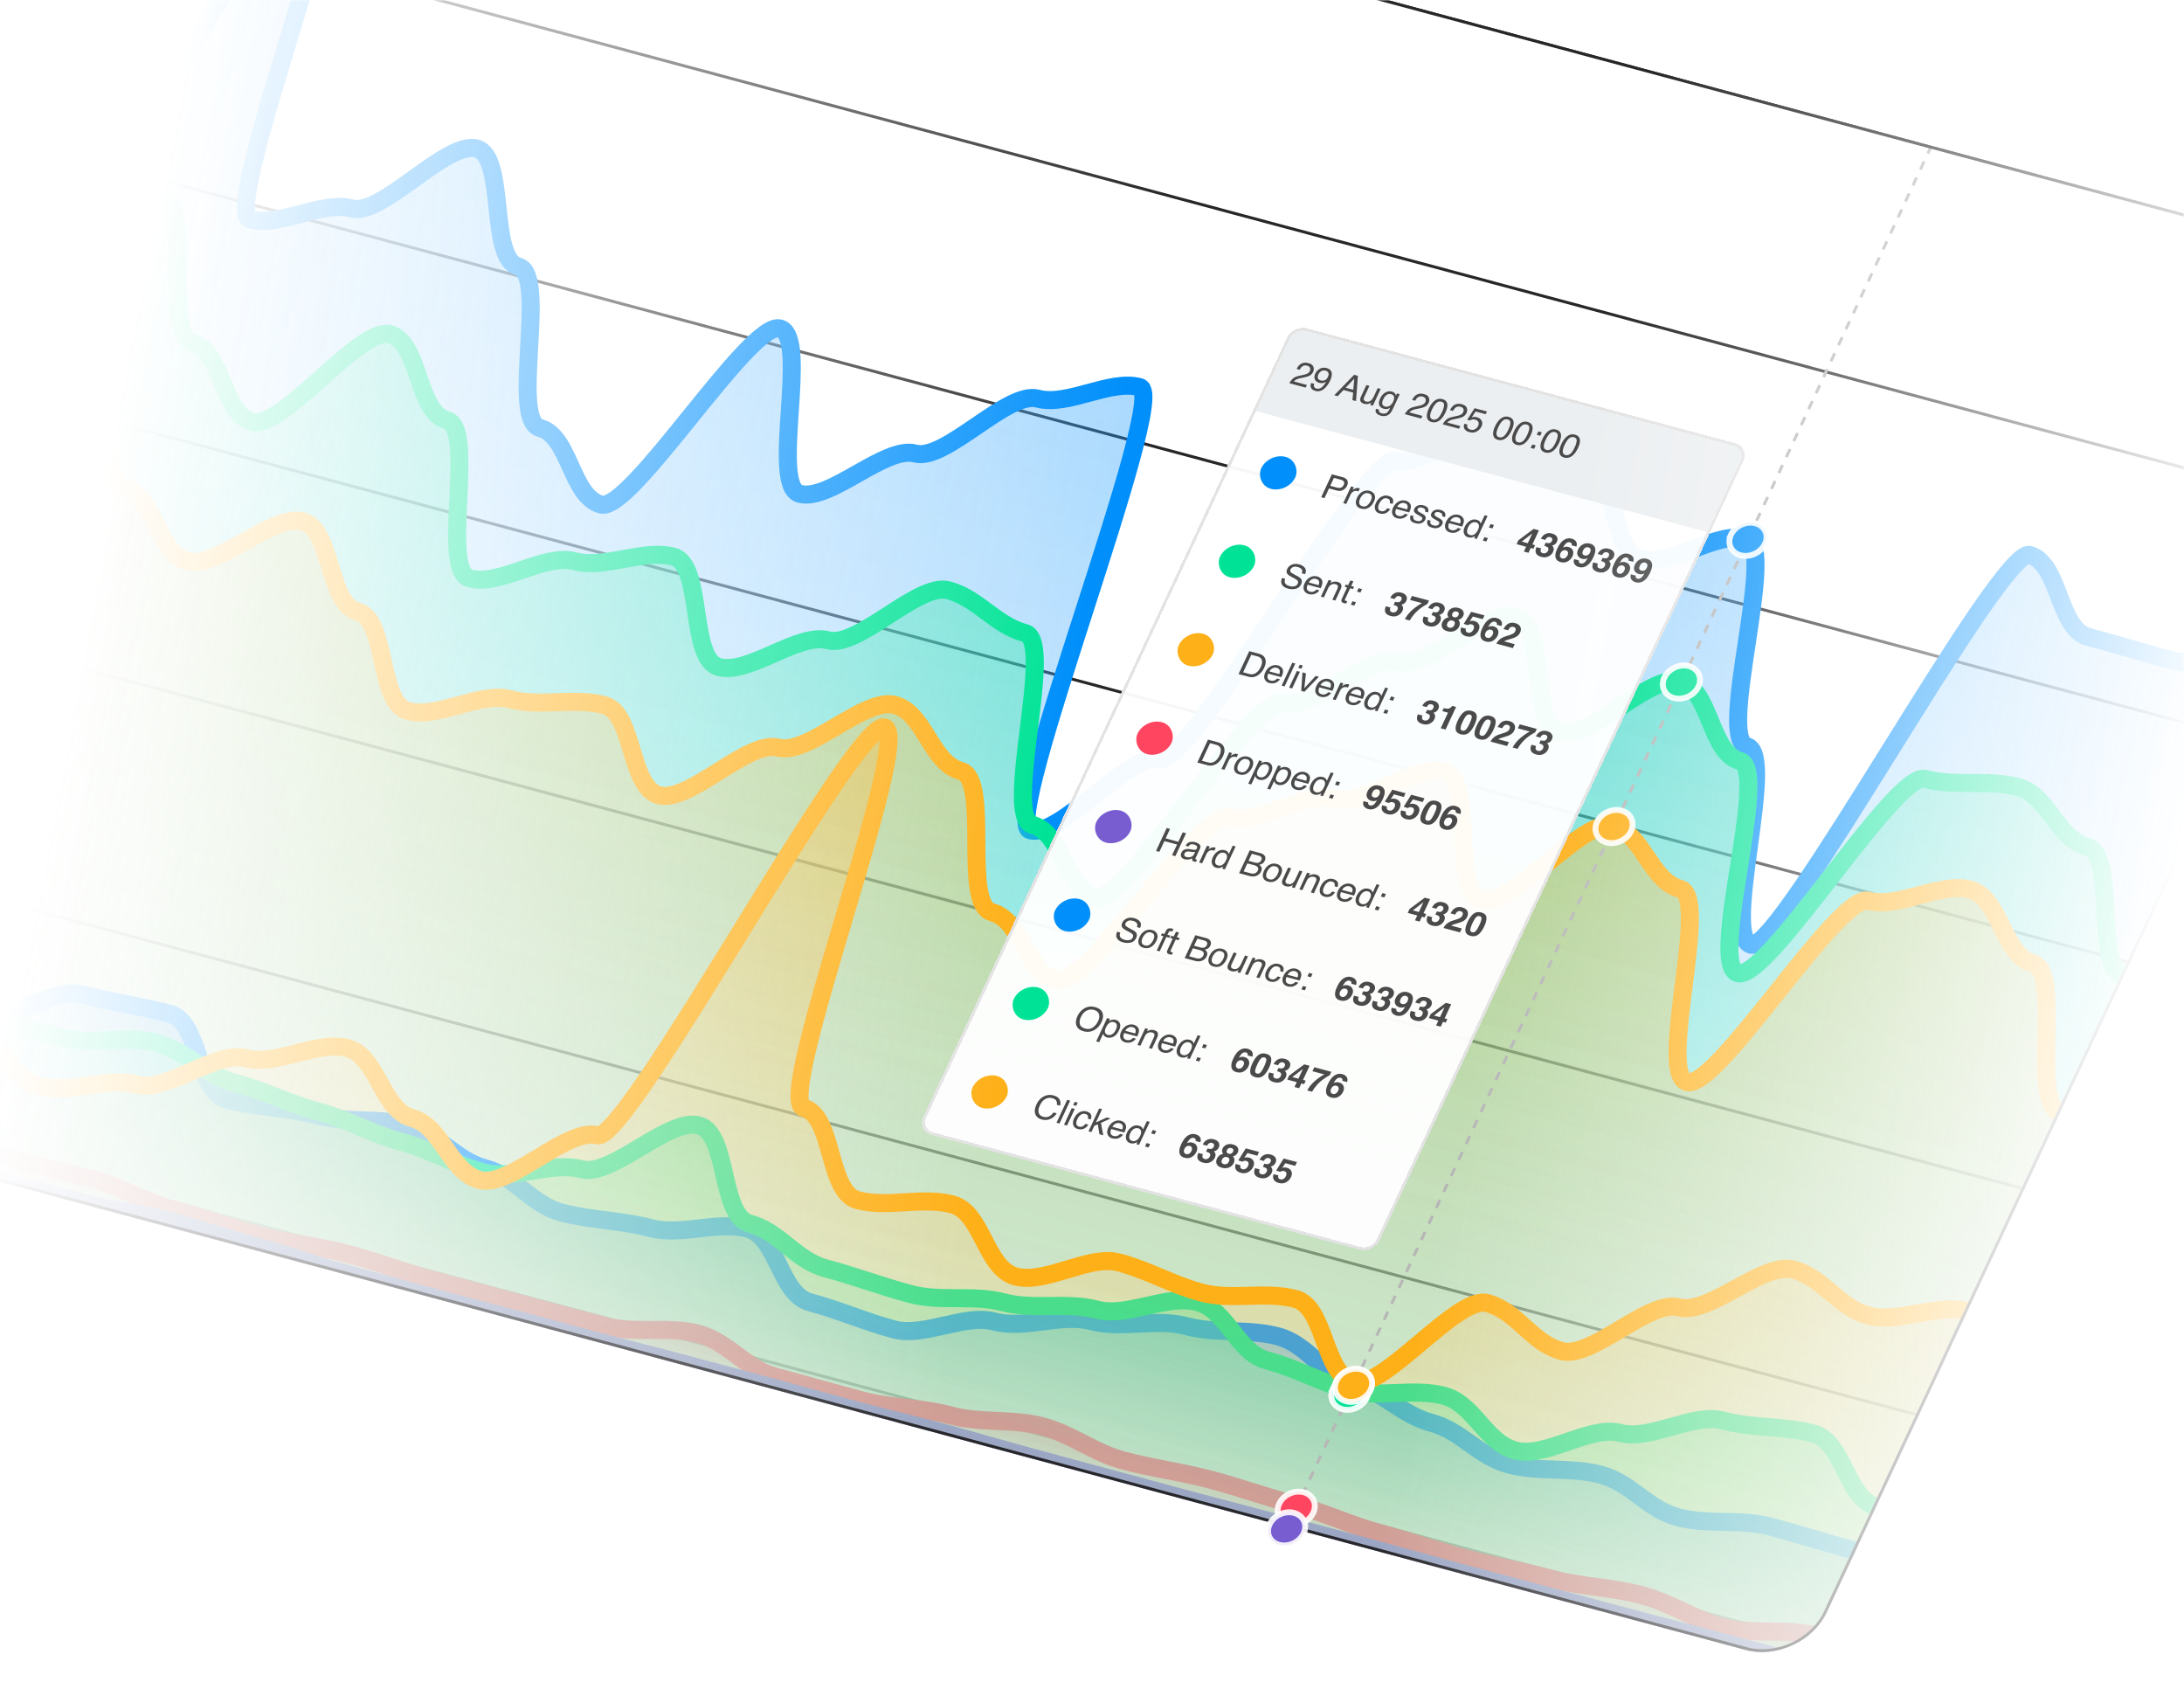 <svg xmlns="http://www.w3.org/2000/svg" width="979" height="754" fill="none" viewBox="0 0 979 754"><g clip-path="url(#a)"><mask id="c" width="979" height="754" x="0" y="0" maskUnits="userSpaceOnUse" style="mask-type:alpha"><path fill="url(#b)" d="M0 0h979v754H0z"/></mask><g mask="url(#c)"><g clip-path="url(#d)"><path stroke="#27272A" stroke-width="1.316" d="m-107.87-81.555 1157.69 310.201M-155.175 19.89 1002.51 330.09M-202.479 121.334 955.207 431.535M-249.783 222.779 907.902 532.98M-297.088 324.223 860.598 634.424M-344.392 425.668 813.294 735.869M-60.566-183 1097.12 127.201"/><path fill="url(#e)" d="M-140.577-11.415c13.502 3.618 6.315 46.949 19.817 50.567 13.501 3.617 49.932-46.59 63.434-42.972s-10.322 82.627 3.18 86.244-8.744 79.243 4.757 82.861c13.502 3.618 25.061 6.749 38.563 10.366 13.501 3.618 148.756-258.518 162.258-254.9 13.501 3.618-52.888 173.91-39.386 177.527 13.501 3.618 32.156-8.467 45.657-4.849 13.502 3.618 42.426-30.491 55.928-26.873s5.232 49.271 18.733 52.888c13.502 3.618-3.841 68.729 9.661 72.347s13.891 30.701 27.393 34.319 66.69-82.525 80.191-78.907-4.656 70.475 8.846 74.093 38.311-21.666 51.812-18.048c13.502 3.618 41.367-28.22 54.869-24.603 13.502 3.618 32.286-8.747 45.788-5.129s-62.696 194.943-49.194 198.56c13.502 3.618 44.765-35.507 58.267-31.889 13.501 3.618 92.274-137.393 105.776-133.775s39.384-23.968 52.886-20.35c13.501 3.618 19.439 18.802 32.941 22.42s10.261 38.486 23.763 42.104 34.167-12.78 47.669-9.163c13.502 3.618-13.495 89.432.007 93.049s-11.579 85.322 1.923 88.94c13.501 3.618 111.351-178.302 124.853-174.685 13.501 3.618 12.763 33.121 26.265 36.738 13.501 3.618 24.894 7.105 38.396 10.723 13.501 3.618 31.554-7.171 45.054-3.553L808.014 746.23-349.274 436.136z"/><path stroke="#008FFB" stroke-width="8.093" d="M-140.577-11.415c13.502 3.618 6.315 46.949 19.817 50.567 13.501 3.617 49.932-46.59 63.434-42.972s-10.322 82.627 3.18 86.244-8.744 79.243 4.757 82.861c13.502 3.618 25.061 6.749 38.563 10.366 13.501 3.618 148.756-258.518 162.258-254.9 13.501 3.618-52.888 173.91-39.386 177.527 13.501 3.618 32.156-8.467 45.657-4.849 13.502 3.618 42.426-30.491 55.928-26.873s5.232 49.271 18.733 52.888c13.502 3.618-3.841 68.729 9.661 72.347s13.891 30.701 27.393 34.319 66.69-82.525 80.191-78.907-4.656 70.475 8.846 74.093 38.311-21.666 51.812-18.048c13.502 3.618 41.367-28.22 54.869-24.603 13.502 3.618 32.286-8.747 45.788-5.129s-62.696 194.943-49.194 198.56c13.502 3.618 44.765-35.507 58.267-31.889 13.501 3.618 92.274-137.393 105.776-133.775s39.384-23.968 52.886-20.35c13.501 3.618 19.439 18.802 32.941 22.42s10.261 38.486 23.763 42.104 34.167-12.78 47.669-9.163c13.502 3.618-13.495 89.432.007 93.049s-11.579 85.322 1.923 88.94c13.501 3.618 111.351-178.302 124.853-174.685 13.501 3.618 12.763 33.121 26.265 36.738 13.501 3.618 24.894 7.105 38.396 10.723 13.501 3.618 31.554-7.171 45.054-3.553"/><path fill="url(#f)" d="M-185.294 84.48c13.502 3.618 17.197 23.613 30.699 27.231 13.501 3.618 26.325 4.037 39.827 7.655 13.501 3.617 16.69 24.699 30.191 28.317 13.502 3.618-1.695 64.127 11.806 67.745 13.502 3.618 31.034-6.06 44.536-2.443 13.501 3.618 87.699-127.58 101.2-123.962s-.241 61.01 13.26 64.628c13.502 3.617 13.381 31.795 26.883 35.413s48.22-42.916 61.721-39.299c13.502 3.618 11.94 34.887 25.442 38.505 13.501 3.618-3.193 67.337 10.309 70.955s33.487-11.321 46.988-7.703c13.502 3.618 30.836-5.636 44.338-2.019 13.501 3.618 6.845 45.811 20.347 49.429 13.502 3.617 35.48-15.597 48.982-11.979s40.344-26.026 53.845-22.408c13.502 3.618 20.95 15.564 34.452 19.182s-10.193 82.351 3.308 85.969c13.502 3.617 14.728 28.906 28.23 32.524 13.502 3.617 70.626-90.967 84.128-87.349s38.468-22.004 51.97-18.387 39.275-23.734 52.777-20.116c13.501 3.617 5.728 48.207 19.229 51.825 13.502 3.618 40.547-26.462 54.049-22.844s13.245 32.086 26.747 35.704-14.455 91.49-.953 95.108c13.501 3.618 70.499-90.694 84-87.076s28.176.067 41.678 3.685 17.433 23.107 30.934 26.725 2.896 54.281 16.398 57.899L808.014 746.23-349.273 436.136z"/><path stroke="#00E396" stroke-width="8.093" d="M-185.294 84.48c13.502 3.618 17.197 23.613 30.699 27.231 13.501 3.618 26.325 4.037 39.827 7.655 13.501 3.617 16.69 24.699 30.191 28.317 13.502 3.618-1.695 64.127 11.806 67.745 13.502 3.618 31.034-6.06 44.536-2.443 13.501 3.618 87.699-127.58 101.2-123.962s-.241 61.01 13.26 64.628c13.502 3.617 13.381 31.795 26.883 35.413s48.22-42.916 61.721-39.299c13.502 3.618 11.94 34.887 25.442 38.505 13.501 3.618-3.193 67.337 10.309 70.955s33.487-11.321 46.988-7.703c13.502 3.618 30.836-5.636 44.338-2.019 13.501 3.618 6.845 45.811 20.347 49.429 13.502 3.617 35.48-15.597 48.982-11.979s40.344-26.026 53.845-22.408c13.502 3.618 20.95 15.564 34.452 19.182s-10.193 82.351 3.308 85.969c13.502 3.617 14.728 28.906 28.23 32.524s70.626-90.967 84.128-87.349 38.468-22.004 51.97-18.387 39.275-23.734 52.777-20.116c13.501 3.617 5.728 48.208 19.229 51.825 13.502 3.618 40.547-26.462 54.049-22.844s13.245 32.086 26.747 35.704-14.455 91.49-.953 95.108c13.501 3.618 70.499-90.694 84-87.076s28.176.067 41.678 3.685 17.433 23.107 30.934 26.725 2.896 54.281 16.398 57.899"/><path fill="url(#g)" d="M-217.478 153.499c13.502 3.618 19.376 18.939 32.878 22.557s28.338-.279 41.839 3.339c13.502 3.618 14.536 29.32 28.037 32.938 13.502 3.618 3.81 52.321 17.312 55.939s33.863-12.128 47.364-8.51c13.502 3.617 75.962-102.41 89.464-98.792s2.988 54.084 16.49 57.702 14.59 29.2 28.092 32.818 38.196-21.419 51.697-17.801 11.077 36.737 24.578 40.355c13.502 3.618 9.101 40.974 22.603 44.592s32.341-8.864 45.843-5.246c13.501 3.617 28.663-.978 42.165 2.64s11.075 36.741 24.576 40.359 39.838-24.942 53.34-21.324 38.817-22.752 52.319-19.134c13.501 3.618 16.1 25.965 29.601 29.583 13.502 3.617.376 59.685 13.878 63.303 13.501 3.618 15.666 26.894 29.168 30.511s63.991-76.737 77.493-73.119 33.726-11.835 47.227-8.217c13.502 3.618 35.544-15.732 49.045-12.114s3.054 53.944 16.555 57.562c13.502 3.617 45.473-37.025 58.974-33.407 13.502 3.617 16.67 24.743 30.172 28.361s-10.469 82.942 3.032 86.56c13.502 3.618 67.789-84.882 81.29-81.264s32.214-8.591 45.716-4.973c13.501 3.618 14.487 29.424 27.988 33.041 13.502 3.618-1.257 63.188 12.245 66.805L808.014 746.23-349.273 436.136z"/><path stroke="#FEB019" stroke-width="8.093" d="M-217.478 153.499c13.502 3.618 19.376 18.939 32.878 22.557s28.338-.279 41.839 3.339c13.502 3.618 14.536 29.32 28.037 32.938 13.502 3.618 3.81 52.321 17.312 55.939s33.863-12.128 47.364-8.51c13.502 3.617 75.962-102.41 89.464-98.792s2.988 54.084 16.49 57.702 14.59 29.2 28.092 32.818 38.196-21.419 51.697-17.801 11.077 36.737 24.578 40.355c13.502 3.618 9.101 40.974 22.603 44.592s32.341-8.864 45.843-5.246c13.501 3.617 28.663-.978 42.165 2.64s11.075 36.741 24.576 40.359 39.838-24.942 53.34-21.324 38.817-22.752 52.319-19.134c13.501 3.618 16.1 25.965 29.601 29.583 13.502 3.617.376 59.685 13.878 63.303 13.501 3.618 15.666 26.894 29.168 30.511s63.991-76.737 77.493-73.119 33.726-11.835 47.227-8.217c13.502 3.618 35.544-15.732 49.045-12.114s3.054 53.944 16.555 57.562c13.502 3.617 45.473-37.025 58.974-33.407 13.502 3.617 16.67 24.743 30.172 28.361s-10.469 82.942 3.032 86.56c13.502 3.618 67.789-84.882 81.29-81.264s32.214-8.591 45.716-4.973c13.501 3.618 14.487 29.424 27.988 33.041 13.502 3.618-1.257 63.188 12.245 66.805"/><path fill="url(#h)" d="M-342.05 420.645c13.502 3.618 22.339 12.585 35.841 16.203s25.181 6.49 38.683 10.107c13.502 3.618 24.698 7.527 38.199 11.144 13.502 3.618 23.885 9.27 37.387 12.888s25.272 6.297 38.773 9.914 28.937-1.563 42.439 2.054 21.974 13.368 35.475 16.986 25.65 5.486 39.151 9.104 25.399 6.024 38.9 9.642c13.502 3.618 25.314 6.206 38.816 9.824s23.417 10.274 36.918 13.891c13.502 3.618 24.609 7.717 38.111 11.335s26.016 4.701 39.517 8.318 24.48 7.995 37.982 11.613 25.049 6.773 38.55 10.391c13.502 3.618 25.111 6.641 38.613 10.259s28.284-.166 41.786 3.452 20.941 15.584 34.443 19.201 24.969 6.946 38.47 10.563c13.502 3.618 26.703 3.228 40.204 6.846s27.614 1.273 41.116 4.891 22.762 11.678 36.264 15.296c13.501 3.617 25.86 5.034 39.361 8.651 13.502 3.618 24.619 7.697 38.12 11.315 13.502 3.618 24.02 8.981 37.522 12.599s24.666 7.594 38.168 11.212 25.549 5.702 39.05 9.319c13.502 3.618 26.531 3.596 40.033 7.213s23.157 10.831 36.659 14.449 28.138.15 41.639 3.767l-6.126 13.138-1157.288-310.094z"/><path stroke="#FF4560" stroke-width="8.093" d="M-342.05 420.645c13.502 3.618 22.339 12.585 35.841 16.203s25.181 6.49 38.683 10.107c13.502 3.618 24.698 7.527 38.199 11.144 13.502 3.618 23.885 9.27 37.387 12.888s25.272 6.297 38.773 9.914 28.937-1.563 42.439 2.054 21.974 13.368 35.475 16.986 25.65 5.486 39.151 9.104 25.399 6.024 38.9 9.642c13.502 3.618 25.314 6.206 38.816 9.824s23.417 10.274 36.918 13.891c13.502 3.618 24.609 7.717 38.111 11.335s26.016 4.701 39.517 8.318 24.48 7.995 37.982 11.613 25.049 6.773 38.55 10.391c13.502 3.618 25.111 6.641 38.613 10.259s28.284-.166 41.786 3.452 20.941 15.584 34.443 19.201 24.969 6.946 38.47 10.563c13.502 3.618 26.703 3.228 40.204 6.846s27.614 1.273 41.116 4.891 22.762 11.678 36.264 15.296c13.501 3.617 25.86 5.034 39.361 8.651 13.502 3.618 24.619 7.697 38.12 11.315 13.502 3.618 24.02 8.981 37.522 12.599s24.666 7.594 38.168 11.212 25.549 5.702 39.05 9.319c13.502 3.618 26.531 3.596 40.033 7.213s23.157 10.831 36.659 14.449 28.138.15 41.639 3.767"/><path fill="url(#i)" d="M-348.993 435.533c13.502 3.618 25.146 6.568 38.647 10.186 13.502 3.618 25 6.879 38.501 10.497 13.502 3.618 25.107 6.65 38.609 10.268 13.501 3.618 25.031 6.812 38.532 10.43 13.502 3.617 24.985 6.911 38.487 10.529 13.501 3.618 25.433 5.949 38.935 9.567s24.894 7.105 38.396 10.723c13.501 3.618 24.914 7.064 38.415 10.681 13.502 3.618 25.095 6.675 38.597 10.293s25.16 6.535 38.662 10.153 25.986 4.764 39.487 8.382 24.667 7.593 38.169 11.211 24.478 7.998 37.98 11.616 24.985 6.91 38.486 10.528c13.502 3.618 25.124 6.614 38.626 10.232s25.044 6.783 38.546 10.401 25.201 6.445 38.703 10.063 25.083 6.701 38.585 10.319c13.501 3.618 24.988 6.904 38.489 10.522 13.502 3.617 25.259 6.325 38.76 9.943 13.502 3.618 24.899 7.097 38.4 10.714 13.502 3.618 25.031 6.813 38.533 10.43 13.501 3.618 25.062 6.746 38.563 10.364s25.144 6.571 38.645 10.189c13.502 3.617 25.073 6.723 38.574 10.341 13.502 3.618 24.988 6.905 38.49 10.523s25.094 6.677 38.595 10.295c13.502 3.618 25.087 6.692 38.589 10.31s25.174 6.506 38.675 10.124c13.502 3.618 25.099 6.668 38.6 10.286l-.269.577-1157.288-310.094z"/><path stroke="#775DD0" stroke-width="8.093" d="M-348.993 435.533c13.502 3.618 25.146 6.568 38.647 10.186 13.502 3.618 25 6.879 38.501 10.497 13.502 3.618 25.107 6.65 38.609 10.268 13.501 3.618 25.031 6.812 38.532 10.43 13.502 3.617 24.985 6.911 38.487 10.529 13.501 3.618 25.433 5.949 38.935 9.567s24.894 7.105 38.396 10.723c13.501 3.618 24.914 7.064 38.415 10.681 13.502 3.618 25.095 6.675 38.597 10.293s25.16 6.535 38.662 10.153 25.986 4.764 39.487 8.382 24.667 7.593 38.169 11.211 24.478 7.998 37.98 11.616 24.985 6.91 38.486 10.528c13.502 3.618 25.124 6.614 38.626 10.232s25.044 6.783 38.546 10.401 25.201 6.445 38.703 10.063 25.083 6.701 38.585 10.319c13.501 3.618 24.988 6.904 38.489 10.522 13.502 3.617 25.259 6.325 38.76 9.943 13.502 3.618 24.899 7.097 38.4 10.714 13.502 3.618 25.031 6.813 38.533 10.43 13.501 3.618 25.062 6.746 38.563 10.364s25.144 6.571 38.645 10.189c13.502 3.617 25.073 6.723 38.574 10.341 13.502 3.618 24.988 6.905 38.49 10.523s25.094 6.677 38.595 10.295c13.502 3.618 25.087 6.692 38.589 10.31s25.174 6.506 38.675 10.124c13.502 3.618 25.099 6.668 38.6 10.286"/><path fill="url(#j)" d="M-317.295 367.559c13.501 3.618 22.71 11.788 36.212 15.406 13.501 3.618 23.211 10.716 36.712 14.333s27.027 2.532 40.529 6.15 19.881 17.856 33.383 21.474c13.501 3.618 22.2 12.883 35.701 16.501s36.505-17.794 50.007-14.176c13.502 3.617 22.023 13.262 35.525 16.88s23.994 9.036 37.496 12.653c13.501 3.618 35.063-14.702 48.565-11.084s25.852 5.051 39.353 8.669 11.984 34.793 25.485 38.411c13.502 3.618 26.604 3.44 40.105 7.058 13.502 3.618 27.765.949 41.267 4.567s20.93 15.606 34.432 19.224 20.674 16.156 34.175 19.774c13.502 3.618 26.619 3.406 40.121 7.024s29.798-3.41 43.299.208 14.499 29.399 28.001 33.017c13.501 3.618 24.22 8.55 37.722 12.167 13.502 3.618 31.54-7.145 45.041-3.528 13.502 3.618 29.974-3.787 43.476-.17s28.877-1.437 42.379 2.181 27.728 1.03 41.229 4.648c13.502 3.618 20.091 17.406 33.593 21.023s21.642 14.079 35.144 17.697 21.183 15.064 34.685 18.682c13.501 3.618 27.76.96 41.262 4.578 13.501 3.617 21.007 15.44 34.509 19.058 13.501 3.617 27.943.566 41.445 4.184 13.502 3.617 24.813 7.279 38.315 10.897l-23.859 51.166-1157.288-310.095z"/><path stroke="#008FFB" stroke-width="8.093" d="M-317.295 367.559c13.501 3.618 22.71 11.788 36.212 15.406 13.501 3.618 23.211 10.716 36.712 14.333s27.027 2.532 40.529 6.15 19.881 17.856 33.383 21.474c13.501 3.618 22.2 12.883 35.701 16.501s36.505-17.794 50.007-14.176c13.502 3.617 22.023 13.262 35.525 16.88s23.994 9.036 37.496 12.653c13.501 3.618 35.063-14.702 48.565-11.084s25.852 5.051 39.353 8.669 11.984 34.793 25.485 38.411c13.502 3.618 26.604 3.44 40.105 7.058 13.502 3.618 27.765.949 41.267 4.567s20.93 15.606 34.432 19.224 20.674 16.156 34.175 19.774c13.502 3.618 26.619 3.406 40.121 7.024s29.798-3.41 43.299.208 14.499 29.399 28.001 33.017c13.501 3.618 24.22 8.55 37.722 12.167 13.502 3.618 31.54-7.145 45.041-3.528 13.502 3.618 29.974-3.787 43.476-.17s28.877-1.437 42.379 2.181 27.728 1.03 41.229 4.648c13.502 3.618 20.091 17.406 33.593 21.023s21.642 14.079 35.144 17.697 21.183 15.064 34.685 18.682c13.501 3.618 27.76.96 41.262 4.578 13.501 3.617 21.007 15.44 34.509 19.058 13.501 3.617 27.943.566 41.445 4.184 13.502 3.617 24.813 7.279 38.315 10.897"/><path fill="url(#k)" d="M-319.39 372.052c13.501 3.618 25.989 4.756 39.491 8.374 13.502 3.617 22.853 11.483 36.354 15.101 13.502 3.618 25.512 5.781 39.014 9.399s16.603 24.885 30.105 28.503 25.633 5.521 39.135 9.138 37.7-20.355 51.2-16.738c13.503 3.618 26.807 3.006 40.309 6.623s19.076 19.583 32.578 23.201c13.501 3.618 25.54 5.721 39.041 9.338 13.502 3.618 28.8-1.272 42.302 2.346s21.54 14.301 35.041 17.919c13.502 3.618 23.895 9.249 37.396 12.866 13.502 3.618 23.582 9.921 37.084 13.539 13.501 3.618 23.488 10.119 36.99 13.737s30.538-4.997 44.039-1.379 39.062-23.276 52.564-19.658c13.501 3.617 9.35 40.438 22.852 44.056s20.553 16.415 34.055 20.033c13.501 3.617 24.524 7.899 38.026 11.516 13.501 3.618 28.173.074 41.675 3.691s28.352-.309 41.853 3.308 31.497-7.054 44.999-3.436c13.502 3.617 17.695 22.543 31.197 26.161s23.662 9.748 37.164 13.366c13.501 3.617 28.73-1.121 42.232 2.496s18.461 20.902 31.963 24.519c13.501 3.618 33.561-11.481 47.063-7.863 13.501 3.618 32.484-9.172 45.986-5.555s27.175 2.216 40.676 5.833 14.631 29.116 28.133 32.733l-33.113 71.011-1157.287-310.094z"/><path stroke="#00E396" stroke-width="8.093" d="M-319.39 372.052c13.501 3.618 25.989 4.756 39.491 8.374 13.502 3.617 22.853 11.483 36.354 15.101 13.502 3.618 25.512 5.781 39.014 9.399s16.603 24.885 30.105 28.503 25.633 5.521 39.135 9.138 37.7-20.355 51.2-16.738c13.503 3.618 26.807 3.006 40.309 6.623s19.076 19.583 32.578 23.201c13.501 3.618 25.54 5.721 39.041 9.338 13.502 3.618 28.8-1.272 42.302 2.346s21.54 14.301 35.041 17.919c13.502 3.618 23.895 9.249 37.396 12.866 13.502 3.618 23.582 9.921 37.084 13.539 13.501 3.618 23.488 10.119 36.99 13.737s30.538-4.997 44.039-1.379 39.062-23.276 52.564-19.658c13.501 3.617 9.35 40.438 22.852 44.056s20.553 16.415 34.055 20.033c13.501 3.617 24.524 7.899 38.026 11.516 13.501 3.618 28.173.074 41.675 3.691s28.352-.309 41.853 3.308 31.497-7.054 44.999-3.436c13.502 3.617 17.695 22.543 31.197 26.161s23.662 9.748 37.164 13.366c13.501 3.617 28.73-1.121 42.232 2.496s18.461 20.902 31.963 24.519c13.501 3.618 33.561-11.481 47.063-7.863 13.501 3.618 32.484-9.172 45.986-5.555s27.175 2.216 40.676 5.833 14.631 29.116 28.133 32.733"/><path fill="url(#l)" d="M-319.436 372.15c13.501 3.618 15.954 26.278 29.455 29.896 13.502 3.618 22.244 12.79 35.745 16.408 13.502 3.617 35.676-16.016 49.178-12.398s13.237 32.104 26.739 35.722c13.501 3.617 22.89 11.402 36.392 15.02s44.884-35.764 58.386-32.146 15.674 26.877 29.176 30.495 27.081 2.416 40.583 6.034 17.937 22.025 31.438 25.643c13.502 3.618 30.25-4.38 43.752-.762s35.391-15.405 48.893-11.787c13.501 3.617 32.006-8.146 45.507-4.528 13.502 3.618 15.302 27.677 28.803 31.295s16.924 24.197 30.426 27.815 39.246-23.672 52.748-20.055S382.92 322.387 396.421 326.005c13.502 3.617-49.626 166.914-36.124 170.532s10.622 37.713 24.123 41.331c13.502 3.617 28.999-1.698 42.501 1.92s14.836 28.676 28.338 32.294c13.501 3.617 32.824-9.901 46.325-6.283s23.592 9.899 37.094 13.517c13.501 3.617 28.566-.77 42.068 2.848s12.483 33.721 25.984 37.339 46.444-39.108 59.946-35.49 19.869 17.881 33.371 21.499 39.029-23.208 52.531-19.59 37.798-20.567 51.3-16.949 20.269 17.024 33.771 20.641c13.502 3.618 30.808-5.577 44.31-1.959L808.014 746.23-349.273 436.136z"/><path stroke="#FEB019" stroke-width="8.093" d="M-319.436 372.15c13.501 3.618 15.954 26.278 29.455 29.896 13.502 3.618 22.244 12.79 35.745 16.408 13.502 3.617 35.676-16.016 49.178-12.398s13.237 32.104 26.739 35.722c13.501 3.617 22.89 11.402 36.392 15.02s44.884-35.764 58.386-32.146 15.674 26.877 29.176 30.495 27.081 2.416 40.583 6.034 17.937 22.025 31.438 25.643c13.502 3.618 30.25-4.38 43.752-.762s35.391-15.405 48.893-11.787c13.501 3.617 32.006-8.146 45.507-4.528 13.502 3.618 15.302 27.677 28.803 31.295s16.924 24.197 30.426 27.815 39.246-23.672 52.748-20.055S382.92 322.387 396.421 326.005c13.502 3.617-49.626 166.914-36.124 170.532s10.622 37.713 24.123 41.331c13.502 3.617 28.999-1.698 42.501 1.92s14.836 28.676 28.338 32.294c13.501 3.617 32.824-9.901 46.325-6.283s23.592 9.899 37.094 13.517c13.501 3.617 28.566-.77 42.068 2.848s12.483 33.721 25.984 37.339 46.444-39.108 59.946-35.49 19.869 17.881 33.371 21.499 39.029-23.208 52.531-19.59 37.798-20.567 51.3-16.949 20.269 17.024 33.771 20.641c13.502 3.618 30.808-5.577 44.31-1.959"/><g filter="url(#m)"><g clip-path="url(#n)"><rect width="211.932" height="398.87" fill="#fff" fill-opacity=".96" rx="6.578" shape-rendering="crispEdges" transform="matrix(0.966 0.259 -0.423 0.906 579.668 145.486)"/><path fill="#ECEFF1" d="m580.383 147.019 202.169 54.171-17.371 37.252-202.169-54.171z"/><path fill="#4A4A4A" d="M577.964 171.751q.676-1.273 1.615-2.098.945-.823 2.747-1.221l1.791-.392q1.205-.267 1.765-.534.88-.416 1.229-1.163.408-.874.087-1.533-.318-.667-1.248-.916-1.378-.37-2.362.467-.528.448-.991 1.369l-1.362-.365q.631-1.3 1.507-1.993 1.548-1.22 3.753-.629 1.832.491 2.24 1.645.415 1.157-.116 2.296-.56 1.201-1.859 1.812-.752.357-2.429.701l-1.268.258q-.904.181-1.482.412-1.028.408-1.567 1.097l5.823 1.56-.554 1.188zm11.164.272q-.426 1.057.185 1.669.312.32.826.457.96.257 1.987-.309 1.03-.573 2.384-2.796-.756.544-1.546.639-.78.09-1.539-.113-1.54-.413-2.022-1.556-.473-1.14.188-2.559.636-1.362 2.004-2.159t3.096-.334q2.33.625 2.297 2.833-.013 1.214-.772 2.842-.856 1.838-2.107 3.098-2.076 2.1-4.407 1.476-1.563-.42-2.017-1.405-.453-.987.088-2.146zm2.991-1.509q.796.213 1.68-.1.894-.32 1.467-1.548.515-1.104.17-1.802-.334-.702-1.25-.948a2.45 2.45 0 0 0-1.854.203q-.86.461-1.342 1.495-.456.978-.22 1.694.239.708 1.349 1.006m14.492 4.182.454-4.979-3.879 4.061zm.39-6.71 1.675.449-.817 11.326-1.623-.435.324-3.371-4.326-1.159-2.617 2.757-1.519-.407zm6.857 4.965-2.316 4.968q-.269.573-.243.988.043.766 1.02 1.028 1.4.375 2.453-.663.568-.555 1.08-1.652l1.714-3.675 1.34.359-3.489 7.482-1.266-.339.53-1.1a3.6 3.6 0 0 1-.983.546 3.46 3.46 0 0 1-2.136.089q-1.705-.458-1.824-1.692-.068-.663.378-1.62l2.372-5.086zm10.025 2.537q.938.252 1.436.872.265.347.442.92l.44-.943 1.236.331-3.174 6.805q-.664 1.425-1.495 2.13-1.544 1.3-3.86.679-1.289-.345-1.913-1.125-.627-.774-.194-1.955l1.362.366q-.138.528.026.879.259.54 1.234.802 1.542.413 2.494-.479.563-.525 1.26-2.075-.669.465-1.365.593-.697.127-1.627-.122-1.296-.347-1.87-1.468-.564-1.125.364-3.117.876-1.878 2.344-2.672 1.474-.792 2.86-.421m.62 4.489q.648-1.39.351-2.225-.298-.834-1.244-1.087-1.415-.38-2.516.725-.585.59-1.086 1.665-.59 1.265-.356 2.074.245.805 1.168 1.052 1.445.387 2.603-.678.65-.603 1.08-1.526m5.24 5.648q.678-1.273 1.615-2.098.945-.823 2.747-1.221l1.792-.392q1.204-.267 1.764-.533.881-.417 1.23-1.164.407-.873.086-1.533-.316-.666-1.248-.916-1.377-.369-2.362.467-.527.448-.99 1.37l-1.363-.365q.632-1.3 1.507-1.994 1.55-1.22 3.753-.629 1.832.49 2.24 1.646.416 1.156-.115 2.295-.56 1.201-1.859 1.813-.753.356-2.429.701l-1.268.257q-.906.182-1.482.412-1.029.409-1.567 1.097l5.822 1.561-.553 1.187zm16.802-6.752q2.07.554 2.248 2.402.138 1.428-.866 3.58-.95 2.04-2.221 3.2-1.83 1.663-3.96 1.093-1.922-.515-2.13-2.331-.172-1.517.854-3.717.795-1.705 1.834-2.802 1.941-2.041 4.241-1.425M642.273 188q1.043.28 2.064-.421t2.123-3.063q.795-1.704.86-2.921.067-1.223-1.22-1.569-1.185-.317-2.224.584-1.029.895-1.977 2.928-.713 1.53-.797 2.553-.125 1.562 1.171 1.909m4.447 2.174q.678-1.273 1.615-2.098.945-.824 2.747-1.221l1.791-.392q1.206-.267 1.765-.533.881-.417 1.23-1.164.407-.873.086-1.533-.316-.667-1.248-.916-1.378-.369-2.362.467-.528.448-.99 1.37l-1.363-.366q.631-1.3 1.507-1.993 1.55-1.22 3.753-.629 1.832.49 2.24 1.646.416 1.157-.115 2.295-.561 1.201-1.859 1.813-.753.356-2.429.7l-1.268.258q-.906.182-1.482.412-1.029.409-1.567 1.097l5.822 1.561-.553 1.187zm11.085.102q-.368 1.112.371 1.773.378.337 1.004.505 1.191.32 2.097-.24t1.31-1.425q.489-1.048.071-1.805-.411-.754-1.364-1.009a2.9 2.9 0 0 0-1.309-.068q-.608.12-1.167.473l-1.132-.374 3.323-5.169 5.54 1.484-.567 1.216-4.534-1.215-1.751 2.659q.496-.166.893-.209a4.1 4.1 0 0 1 1.485.139q1.467.393 2.073 1.553.606 1.161-.029 2.523-.661 1.419-2.104 2.25-1.436.834-3.484.285-1.302-.35-1.989-1.303-.675-.96-.129-2.416zm18.45-3.443q2.07.555 2.247 2.402.138 1.428-.865 3.58-.952 2.04-2.221 3.201-1.831 1.664-3.961 1.092-1.92-.514-2.129-2.331-.173-1.515.853-3.716.795-1.706 1.835-2.802 1.94-2.042 4.241-1.426m-4.273 9.128q1.042.279 2.065-.422 1.022-.7 2.123-3.062.795-1.704.859-2.921.069-1.224-1.22-1.569-1.183-.317-2.223.583-1.029.895-1.977 2.929-.714 1.53-.797 2.553-.126 1.561 1.17 1.909m12.761-6.853q2.07.554 2.248 2.402.138 1.428-.866 3.58-.95 2.04-2.221 3.201-1.83 1.662-3.96 1.092-1.921-.514-2.13-2.331-.172-1.516.854-3.717.795-1.704 1.834-2.802 1.941-2.042 4.241-1.425m-4.272 9.127q1.043.28 2.064-.421 1.022-.7 2.123-3.062.795-1.706.86-2.922.067-1.223-1.22-1.568-1.185-.318-2.224.583-1.029.895-1.977 2.928-.714 1.53-.797 2.553-.125 1.562 1.171 1.909m9.104-4.885 1.557.417-.711 1.523-1.556-.417zm-2.733 5.861 1.556.417-.71 1.523-1.556-.417zm10.634-6.691q2.07.554 2.247 2.401.139 1.43-.865 3.58-.95 2.04-2.221 3.201-1.831 1.663-3.961 1.093-1.92-.516-2.129-2.332-.173-1.515.854-3.716.794-1.706 1.834-2.802 1.94-2.041 4.241-1.425m-4.273 9.127q1.042.28 2.065-.422 1.022-.7 2.123-3.062.795-1.704.859-2.921.069-1.224-1.22-1.569-1.183-.317-2.223.583-1.029.895-1.977 2.929-.714 1.53-.797 2.553-.125 1.561 1.17 1.909m12.762-6.853q2.07.555 2.247 2.402.138 1.428-.865 3.58-.952 2.04-2.222 3.201-1.83 1.662-3.96 1.092-1.921-.514-2.13-2.331-.172-1.517.854-3.717.795-1.704 1.834-2.801 1.941-2.043 4.242-1.426m-4.273 9.127q1.043.28 2.064-.421 1.022-.7 2.123-3.062.795-1.705.86-2.922.068-1.223-1.22-1.568-1.185-.317-2.224.583-1.029.895-1.977 2.928-.714 1.53-.797 2.553-.125 1.562 1.171 1.909M597.021 212.584l4.922 1.319q1.46.39 1.992 1.406.535 1.008-.117 2.405-.56 1.201-1.774 1.882-1.21.674-2.863.231l-3.44-.922-2.024 4.339-1.481-.397zm5.297 4.736q.528-1.132-.177-1.777-.39-.348-1.246-.577l-2.949-.79-1.658 3.556 2.949.79q.997.267 1.801.035.812-.23 1.28-1.237m3.295.694 1.273.341-.602 1.293q.332-.335 1.193-.71.865-.381 1.662-.168a2 2 0 0 1 .123.041q.087.031.292.11l-.619 1.327a2 2 0 0 0-.423-.152q-1.013-.271-1.842.197-.828.462-1.199 1.259l-2.007 4.304-1.34-.359zm5.094 8.871q1.334.357 2.265-.455a5.9 5.9 0 0 0 1.482-1.976q.489-1.048.438-1.8-.084-1.187-1.469-1.557-1.229-.329-2.197.401-.97.732-1.549 1.975-.558 1.195-.37 2.14.186.947 1.4 1.272m3.265-6.875q1.54.413 2.156 1.663.615 1.248-.258 3.121-.844 1.81-2.332 2.739-1.49.93-3.462.401-1.646-.441-2.128-1.742-.48-1.307.341-3.067.88-1.887 2.421-2.731 1.542-.844 3.262-.384m8.347 2.237q1.347.36 1.902 1.201.563.843.033 2.39l-1.303-.349q.204-.724-.009-1.291-.21-.575-1.148-.827-1.281-.343-2.379.683-.712.666-1.234 1.784-.524 1.125-.376 2.029t1.235 1.195q.834.224 1.539-.121.717-.35 1.291-1.132l1.303.349q-.918 1.428-2.134 1.88-1.213.445-2.605.072-1.563-.418-1.996-1.737-.429-1.325.32-2.932.92-1.97 2.451-2.794 1.531-.823 3.11-.4m7.847 2.157a3.36 3.36 0 0 1 1.47.819q.624.584.764 1.289.138.673-.079 1.464-.123.549-.65 1.681l-5.845-1.566q-.495 1.148-.281 1.984.217.828 1.342 1.129 1.05.282 1.978-.201.534-.28.914-.737l1.318.353q-.245.398-.78.828-.525.426-1.04.649a4 4 0 0 1-1.864.35 5 5 0 0 1-1.146-.182q-1.49-.399-2.052-1.689-.56-1.298.294-3.128.841-1.803 2.408-2.648t3.249-.395m.593 3.885q.3-.84.23-1.409-.128-1.056-1.416-1.401-.924-.247-1.842.214a3.1 3.1 0 0 0-1.402 1.409zm2.899 3.016q-.234.645-.115 1.054.223.744 1.474 1.079.745.2 1.451.051.71-.156 1.006-.792.224-.481-.113-.855-.218-.232-.98-.664l-.948-.537q-.91-.51-1.256-.934-.626-.74-.206-1.642.495-1.062 1.613-1.501 1.126-.438 2.503-.069 1.802.483 2.136 1.689a2.06 2.06 0 0 1-.148 1.485l-1.266-.339a1.36 1.36 0 0 0 .042-.862q-.23-.62-1.37-.925-.759-.203-1.281-.036-.514.168-.723.615-.228.489.149.921.216.254.735.542l.792.44q1.291.716 1.639 1.155.558.692.075 1.725-.465 1-1.616 1.509-1.143.51-2.796.068-1.779-.477-2.172-1.431-.383-.959.087-2.091zm7.625 2.043q-.234.645-.115 1.054.223.743 1.474 1.079.744.2 1.451.051.709-.156 1.005-.792.225-.481-.112-.855-.22-.232-.98-.664l-.948-.537q-.91-.51-1.256-.934-.626-.74-.206-1.642.495-1.062 1.613-1.501 1.125-.438 2.503-.069 1.802.483 2.136 1.689a2.06 2.06 0 0 1-.148 1.485l-1.266-.339a1.36 1.36 0 0 0 .041-.862q-.23-.62-1.369-.925-.76-.203-1.281-.036-.514.168-.723.615-.228.489.149.921.216.254.735.542l.792.44q1.291.715 1.639 1.155.557.691.075 1.726-.466.999-1.616 1.508-1.143.51-2.796.068-1.78-.477-2.173-1.431-.381-.959.087-2.091zm12.621-2.583a3.36 3.36 0 0 1 1.47.818q.624.583.764 1.29.139.674-.08 1.464-.121.549-.649 1.68l-5.845-1.566q-.495 1.149-.281 1.984.217.828 1.342 1.13 1.049.28 1.978-.201.533-.282.913-.738l1.318.353q-.244.399-.78.829-.525.425-1.039.649a4 4 0 0 1-1.864.349 5 5 0 0 1-1.146-.181q-1.49-.399-2.052-1.69-.56-1.297.294-3.127.84-1.803 2.408-2.648 1.566-.846 3.249-.395m.593 3.884q.3-.839.23-1.408-.127-1.056-1.416-1.401-.924-.248-1.842.214a3.1 3.1 0 0 0-1.402 1.408zm3.56 1.724q-.56 1.202-.395 2.158.167.956 1.365 1.277.93.25 1.875-.338.955-.593 1.61-1.997.661-1.419.359-2.262-.298-.85-1.207-1.094-1.013-.27-1.984.286-.964.559-1.623 1.97m3.865-3.42q.917.245 1.365.774.26.306.469.951l1.763-3.78 1.288.346-4.802 10.298-1.206-.324.485-1.041q-.792.567-1.575.702a3.7 3.7 0 0 1-1.611-.086q-1.333-.357-1.819-1.666-.483-1.316.331-3.063.762-1.635 2.205-2.592 1.455-.962 3.107-.519m6.222 1.926 1.556.417-.71 1.523-1.556-.417zm-2.734 5.862 1.557.417-.711 1.523-1.556-.417zM688.129 244.337l-.726 1.558-1.221-.328-1.017 2.18-2.077-.556 1.016-2.18-4.274-1.145.811-1.74 6.836-5.085 2.383.639-2.952 6.329zm-6.001-1.608 2.703.724 2.039-4.374zm11.473-1.846q-.566.351-.899 1.103l-1.981-.531q.381-.746.943-1.358.538-.525 1.331-.878a3.7 3.7 0 0 1 1.244-.279q.662-.036 1.496.188 1.548.415 2.142 1.423.605 1.004.015 2.268a2.9 2.9 0 0 1-1.27 1.357q-.536.289-.988.324.29.078.615.692.483.923-.087 2.146-.6 1.285-2.009 2.008-1.398.717-3.26.219-2.293-.615-2.532-2.258-.12-.873.391-2.096l2.085.559q-.284.608-.261 1.061.045.838 1.065 1.111.626.168 1.273-.107.659-.28 1.01-1.034.466-.999-.241-1.566-.403-.32-1.461-.603l.664-1.426q1.043.264 1.533.199.844-.104 1.261-.998.27-.58.075-1.041-.188-.46-.843-.635-.752-.201-1.311.152m9.514 4.278q1.437.385 1.927 1.546.497 1.163-.169 2.588-.66 1.418-2.067 2.26-1.406.841-3.304.332-2.041-.546-2.263-2.406-.168-1.452.753-3.429.541-1.16.984-1.858.789-1.243 1.726-1.959a4.9 4.9 0 0 1 1.757-.857q.96-.246 2.003.034 1.504.403 2.059 1.369.558.959.109 2.19l-2.115-.566q.114-.245.05-.592-.121-.567-.813-.753-1.035-.276-1.983.695-.519.537-1.155 1.687.6-.334 1.216-.397t1.285.116m-2.315 1.518q-.838.287-1.31 1.299-.381.818-.153 1.46.228.643.95.836.708.19 1.341-.198.644-.394 1.015-1.19.414-.888.171-1.479-.24-.599-.91-.778a1.83 1.83 0 0 0-1.104.05m6.901 7.437q-1.214-.325-1.868-1.255-.653-.937-.191-2.268l2.114.567q-.134.466.064.834.196.367.741.513 1.05.282 1.982-.695.511-.539 1.108-1.676-.45.265-.862.359-.752.176-1.623-.058-1.288-.345-1.899-1.444-.606-1.106.127-2.677.759-1.629 2.226-2.367a4.2 4.2 0 0 1 3.078-.315q2.465.661 2.426 2.953-.02 1.3-.902 3.193-.858 1.838-1.93 2.933-2.044 2.085-4.591 1.403m3.247-8.758q-.82.284-1.318 1.352-.42.902-.245 1.46.186.552.998.77.44.117.937-.016.925-.24 1.423-1.309.4-.859.203-1.478-.19-.616-.934-.816a1.76 1.76 0 0 0-1.064.037m8.119 2.348q-.566.352-.9 1.103l-1.981-.53q.382-.747.944-1.359a4.5 4.5 0 0 1 1.33-.877 3.7 3.7 0 0 1 1.245-.28q.661-.035 1.495.189 1.548.415 2.143 1.423.604 1.002.014 2.267a2.9 2.9 0 0 1-1.269 1.357q-.537.29-.989.325.29.078.616.691.482.924-.088 2.146-.6 1.286-2.009 2.008-1.398.719-3.26.219-2.293-.614-2.532-2.258-.12-.873.391-2.096l2.085.559q-.284.607-.26 1.062.045.837 1.065 1.111.625.167 1.273-.107.657-.28 1.009-1.034.467-1-.241-1.566-.403-.32-1.461-.604l.665-1.425q1.041.263 1.532.198.844-.104 1.261-.998.272-.579.075-1.041-.187-.459-.843-.634-.752-.202-1.31.151m9.514 4.279q1.437.385 1.926 1.545.496 1.164-.168 2.588-.661 1.419-2.067 2.26t-3.305.333q-2.04-.548-2.262-2.406-.17-1.452.753-3.429.54-1.16.984-1.859.789-1.242 1.725-1.958a4.9 4.9 0 0 1 1.757-.858q.961-.245 2.003.034 1.504.403 2.059 1.369.558.959.109 2.191l-2.114-.567q.114-.244.049-.592-.12-.566-.813-.752-1.035-.277-1.983.695-.518.537-1.155 1.686.6-.334 1.216-.397.615-.063 1.286.117m-2.316 1.517q-.837.286-1.31 1.3-.381.816-.153 1.46.228.642.951.836.707.19 1.34-.199.644-.393 1.016-1.19.413-.887.17-1.479-.24-.598-.91-.778a1.84 1.84 0 0 0-1.104.05m6.902 7.437q-1.213-.325-1.869-1.255-.652-.937-.191-2.267l2.115.566q-.134.468.063.835.198.366.741.512 1.05.281 1.982-.694.512-.54 1.109-1.676a3 3 0 0 1-.863.358q-.751.176-1.623-.058-1.289-.345-1.898-1.443-.608-1.106.126-2.678.759-1.627 2.226-2.367a4.2 4.2 0 0 1 3.078-.314q2.465.66 2.426 2.952-.02 1.3-.902 3.193-.856 1.837-1.929 2.934-2.044 2.085-4.591 1.402m3.246-8.758q-.819.283-1.317 1.353-.421.901-.245 1.459.186.553.997.77.44.118.938-.016.924-.24 1.422-1.308.401-.86.204-1.478-.19-.618-.935-.817a1.77 1.77 0 0 0-1.064.037"/><rect width="15.787" height="15.787" fill="#008FFB" rx="7.894" transform="matrix(0.966 0.259 -0.423 0.906 568.702 202.725)"/><path fill="#4A4A4A" d="M576.124 259.393q-.356.888-.222 1.536.261 1.218 2.123 1.717.834.224 1.623.183 1.527-.077 2.048-1.196.392-.839-.001-1.344-.403-.501-1.489-1.083l-1.335-.711q-1.308-.697-1.739-1.228-.743-.923-.146-2.201.645-1.383 2.078-1.997 1.434-.614 3.303-.113 1.72.46 2.554 1.564.845 1.099.047 2.811l-1.393-.374q.273-.853.113-1.392-.303-.984-1.926-1.42-1.31-.351-2.125.012-.815.364-1.133 1.049-.352.754.155 1.283.335.34 1.727 1.092l1.381.739q.999.534 1.41 1.109.707.999.068 2.368-.795 1.705-2.462 2.083-1.66.38-3.41-.088-2.04-.547-2.738-1.834-.702-1.28.096-2.938zm14.368-1.03a3.35 3.35 0 0 1 1.47.818q.624.584.764 1.289.139.673-.08 1.464-.122.55-.649 1.681l-5.846-1.566q-.493 1.149-.28 1.984.217.828 1.341 1.13 1.05.28 1.979-.201.533-.282.913-.738l1.318.353q-.245.399-.78.829-.525.425-1.039.649a4 4 0 0 1-1.864.349 5 5 0 0 1-1.146-.181q-1.49-.4-2.052-1.69-.56-1.297.294-3.128.84-1.802 2.407-2.648 1.567-.845 3.25-.394m.593 3.884q.299-.84.229-1.408-.127-1.056-1.415-1.401-.924-.248-1.842.214a3.1 3.1 0 0 0-1.402 1.408zm4.497-2.332 1.273.341-.495 1.062q.871-.505 1.638-.622a3.7 3.7 0 0 1 1.541.091q1.698.454 1.775 1.725.045.696-.483 1.828l-2.238 4.799-1.363-.365 2.199-4.716q.32-.684.299-1.161-.031-.794-.97-1.046a3 3 0 0 0-.824-.119q-.622.006-1.255.356a2.6 2.6 0 0 0-.797.65q-.28.366-.622 1.099l-1.827 3.92-1.341-.359zm9.73.258 1.355.363-.974 2.089 1.273.341-.478 1.027-1.274-.341-2.277 4.883q-.183.392.039.6.12.119.485.216l.209.056q.114.024.27.049l-.463.992a3.4 3.4 0 0 1-.526-.039 5 5 0 0 1-.549-.115q-.939-.252-1.065-.789-.123-.543.212-1.263l2.31-4.954-1.08-.289.479-1.027 1.08.289zm3.664 3.441 1.556.417-.71 1.523-1.556-.417zm-2.733 5.862 1.556.417-.71 1.523-1.557-.417zM626.074 267.378q-.566.351-.9 1.103l-1.98-.531q.38-.746.943-1.358a4.5 4.5 0 0 1 1.33-.877 3.7 3.7 0 0 1 1.245-.28q.661-.035 1.495.189 1.55.414 2.143 1.422.605 1.003.015 2.268a2.9 2.9 0 0 1-1.27 1.357q-.536.29-.989.325.29.078.616.691.482.924-.088 2.146-.599 1.285-2.008 2.008-1.399.719-3.26.219-2.293-.614-2.533-2.258-.12-.873.391-2.096l2.085.559q-.284.607-.26 1.062.045.837 1.065 1.11.625.168 1.273-.107.657-.28 1.01-1.034.466-1-.242-1.565-.403-.32-1.461-.604l.665-1.425q1.041.263 1.532.198.845-.104 1.262-.998.27-.58.075-1.041-.189-.46-.844-.635-.752-.2-1.31.152m11.709 4.529a19.4 19.4 0 0 0-2.51 1.952q-.894.822-1.894 2.086-1 1.265-1.408 2.138l-2.204-.59q1.368-2.7 4.549-5.156 2.019-1.51 3.144-2.018l-5.384-1.442.864-1.781 7.625 2.043-.727 1.558q-.681.313-2.055 1.21m5.268.02q-.566.351-.9 1.103l-1.981-.531q.382-.746.944-1.358a4.5 4.5 0 0 1 1.33-.877 3.7 3.7 0 0 1 1.245-.28q.661-.035 1.495.188 1.55.415 2.143 1.423.605 1.004.014 2.268a2.9 2.9 0 0 1-1.269 1.357q-.537.29-.989.325.29.078.616.691.482.924-.088 2.146-.6 1.285-2.009 2.008-1.398.719-3.26.219-2.293-.614-2.532-2.258-.12-.873.391-2.096l2.085.559q-.284.607-.26 1.062.045.837 1.065 1.11.625.168 1.273-.107.657-.28 1.01-1.034.466-1-.242-1.565-.404-.32-1.461-.604l.665-1.425q1.041.263 1.532.198.844-.104 1.261-.998.272-.58.075-1.041-.187-.46-.843-.635-.752-.2-1.31.152m3.416 9.325q-.514-1.143.083-2.422a3.9 3.9 0 0 1 1.129-1.434 3.5 3.5 0 0 1 1.699-.716q-.553-.699-.528-1.328.037-.635.268-1.131.514-1.104 1.762-1.642 1.251-.545 2.867-.112 1.615.433 2.137 1.453.525 1.013.01 2.117-.232.495-.737 1.005-.495.504-1.472.713.601.633.681 1.432.08.8-.318 1.652-.597 1.278-2.029 1.909-1.422.624-3.232.14-1.809-.486-2.32-1.636m2.349-1.964q-.35.747-.132 1.269.225.524.955.72t1.331-.107q.61-.3.958-1.048.362-.775.123-1.288-.228-.516-.943-.708-.714-.192-1.328.1-.603.287-.964 1.062m2.167-3.302q.195.445.835.617.648.173 1.161-.082.52-.254.778-.806.28-.6.079-1.032-.19-.436-.838-.609-.641-.172-1.165.073-.514.24-.794.84-.258.552-.056.999m8.755 3.878a2.4 2.4 0 0 0-.713-.088 1.75 1.75 0 0 0-1.042.42l-1.867-.595 3.369-5.392 5.949 1.594-.788 1.691-4.415-1.184-1.42 2.111q.631-.168.952-.192a3.7 3.7 0 0 1 1.199.14q1.341.36 1.944 1.472.604 1.113-.149 2.727-.654 1.404-2.13 2.25t-3.389.334q-1.541-.413-2.17-1.454-.628-1.041-.075-2.496l2.114.567q-.175.683.015 1.136.195.444.88.628.789.212 1.44-.195.66-.413 1.029-1.202.361-.776.222-1.41-.136-.642-.955-.862m9.804.891q1.437.384 1.926 1.545.497 1.163-.168 2.588-.662 1.419-2.067 2.26-1.407.842-3.305.332-2.04-.546-2.262-2.405-.17-1.453.753-3.43.54-1.16.984-1.858.789-1.242 1.725-1.958a4.9 4.9 0 0 1 1.757-.858q.96-.245 2.003.034 1.504.403 2.059 1.369.558.959.109 2.19l-2.114-.566q.114-.244.049-.592-.12-.567-.813-.752-1.035-.278-1.983.694-.518.537-1.155 1.687.6-.334 1.216-.397.615-.063 1.286.117m-2.316 1.517q-.837.287-1.31 1.299-.381.818-.153 1.46.228.644.95.837.708.19 1.341-.199.644-.393 1.016-1.19.413-.887.17-1.479-.24-.599-.91-.778a1.83 1.83 0 0 0-1.104.05m12.142-.567q-.181-.527-.889-.717-.968-.26-1.634.325-.383.337-.818 1.179l-2.062-.552q.654-1.279 1.473-1.956 1.556-1.288 3.722-.708 1.713.46 2.308 1.625.6 1.158-.085 2.626-.524 1.124-1.646 1.806-.74.454-2.144.88l-1.113.338q-1.045.318-1.453.475a3.3 3.3 0 0 0-.749.421l4.713 1.263-.817 1.753-7.394-1.981a6 6 0 0 1 1.427-1.858q.927-.89 3.145-1.57 1.926-.591 2.557-.902.972-.487 1.34-1.276.3-.643.119-1.171"/><rect width="15.787" height="15.787" fill="#00E396" rx="7.894" transform="matrix(0.966 0.259 -0.423 0.906 550.22 242.361)"/><path fill="#4A4A4A" d="M559.882 302.02q.752.202 1.304.184.991-.04 1.904-.669.729-.504 1.375-1.423.383-.55.614-1.046.89-1.906.57-3.18-.313-1.27-2.107-1.751l-2.629-.704-3.674 7.881zm.099-10.183 4.431 1.187q2.256.605 2.799 2.44.477 1.652-.51 3.77a8.6 8.6 0 0 1-2.033 2.779q-2.243 2.025-5.057 1.27l-4.415-1.183zm12.877 6.39a3.36 3.36 0 0 1 1.47.818q.624.584.764 1.289.138.675-.08 1.465-.122.548-.649 1.68l-5.846-1.566q-.493 1.149-.28 1.984.217.828 1.341 1.13 1.05.28 1.979-.201.533-.282.913-.738l1.318.353q-.245.399-.78.829-.525.425-1.039.649a4 4 0 0 1-1.864.349 5 5 0 0 1-1.146-.181q-1.49-.4-2.052-1.69-.56-1.297.294-3.128.84-1.802 2.407-2.648 1.567-.845 3.25-.394m.593 3.884q.299-.84.229-1.408-.127-1.056-1.415-1.401-.924-.248-1.842.214a3.1 3.1 0 0 0-1.402 1.408zm5.83-5.102 1.341.359-4.786 10.263-1.34-.359zm2.046 3.715 1.362.365-3.473 7.448-1.362-.366zm1.312-2.816 1.363.365-.665 1.426-1.362-.365zm2.754 3.866-.711 6.663 5.067-5.495 1.467.393-6.497 6.676-1.43-.383.548-8.271zm10.369 2.59a3.36 3.36 0 0 1 1.47.818q.623.584.764 1.29.138.673-.08 1.464-.122.549-.649 1.68l-5.846-1.566q-.493 1.149-.28 1.984.217.828 1.341 1.13 1.05.28 1.979-.201.533-.282.913-.738l1.318.353q-.245.399-.78.829-.525.425-1.039.649a4 4 0 0 1-1.864.349 5 5 0 0 1-1.147-.181q-1.488-.399-2.051-1.69-.56-1.297.294-3.127.84-1.803 2.407-2.648t3.25-.395m.593 3.884q.299-.839.229-1.408-.128-1.056-1.415-1.401-.924-.248-1.842.214-.916.454-1.403 1.408zm4.534-2.322 1.273.341-.603 1.293q.333-.335 1.194-.71.864-.381 1.661-.168.037.01.124.041l.292.11-.619 1.327a2 2 0 0 0-.21-.087 3 3 0 0 0-.213-.065q-1.013-.272-1.843.198-.827.462-1.198 1.258l-2.007 4.304-1.34-.359zm8.44 2.073a3.37 3.37 0 0 1 1.469.818q.624.584.764 1.29.139.674-.079 1.464-.122.549-.65 1.68l-5.845-1.566q-.494 1.149-.28 1.984.216.829 1.341 1.13 1.05.281 1.978-.201.534-.281.914-.738l1.318.354q-.245.397-.78.828-.525.426-1.04.649a4 4 0 0 1-1.863.349 5 5 0 0 1-1.147-.181q-1.49-.399-2.052-1.689-.56-1.298.294-3.128.841-1.803 2.408-2.648t3.25-.395m.592 3.884q.3-.839.23-1.408-.127-1.056-1.416-1.401-.923-.248-1.842.214a3.1 3.1 0 0 0-1.402 1.408zm3.561 1.724q-.561 1.203-.395 2.158.165.957 1.364 1.277.931.25 1.875-.338.956-.593 1.61-1.997.662-1.419.359-2.262-.298-.85-1.207-1.093-1.012-.272-1.984.285-.965.56-1.622 1.97m3.865-3.42q.915.245 1.364.774.26.306.47.951l1.762-3.779 1.288.345-4.802 10.298-1.206-.324.485-1.041q-.79.567-1.575.702a3.7 3.7 0 0 1-1.61-.085q-1.333-.357-1.82-1.667-.483-1.316.331-3.063.763-1.635 2.206-2.592 1.454-.962 3.107-.519m6.221 1.926 1.556.417-.71 1.523-1.556-.417zm-2.733 5.862 1.556.417-.71 1.523-1.556-.417zM640.432 315.815q-.566.351-.899 1.103l-1.981-.531q.382-.747.944-1.359a4.5 4.5 0 0 1 1.33-.877 3.7 3.7 0 0 1 1.244-.28q.662-.034 1.496.189 1.548.415 2.142 1.423.605 1.002.015 2.267a2.9 2.9 0 0 1-1.269 1.358q-.537.288-.989.324.29.078.615.692.483.923-.087 2.145-.6 1.286-2.009 2.009-1.398.717-3.26.219-2.294-.615-2.532-2.259-.12-.873.391-2.095l2.085.558q-.283.607-.261 1.062.045.837 1.066 1.111a1.9 1.9 0 0 0 1.272-.107q.659-.28 1.01-1.034.466-.999-.241-1.566-.404-.32-1.461-.604l.665-1.425q1.041.264 1.532.199.844-.104 1.261-.999.27-.579.075-1.041-.187-.459-.843-.634-.751-.202-1.311.152m7.558 11.15-2.174-.583 3.258-6.986-2.539-.681.632-1.355q1.025.227 1.466.251a2.54 2.54 0 0 0 1.29-.252 2.4 2.4 0 0 0 .756-.614q.209-.25.27-.384l1.765.473zm6.8 2.105q-2.062-.553-2.264-2.132-.195-1.577.975-4.085t2.631-3.649q1.47-1.139 3.532-.586 2.063.552 2.261 2.138.192 1.584-.978 4.092-1.17 2.509-2.636 3.64-1.458 1.134-3.521.582m2.433-2.217q.72-.845 1.535-2.591.853-1.831.966-2.791.12-.958-.825-1.211-.946-.254-1.662.545-.716.798-1.569 2.629-.814 1.746-.943 2.757-.124 1.005.821 1.258.947.253 1.677-.596m6.056 4.491q-2.062-.553-2.265-2.131-.193-1.578.975-4.085 1.17-2.51 2.632-3.649 1.469-1.14 3.532-.587 2.062.554 2.261 2.139.19 1.584-.979 4.092t-2.635 3.64q-1.458 1.133-3.521.581m2.432-2.217q.721-.844 1.535-2.591.853-1.83.967-2.79.12-.959-.826-1.212-.945-.253-1.661.545-.717.8-1.57 2.629-.814 1.747-.942 2.758-.125 1.004.821 1.257.945.253 1.676-.596m11.038-3.534q-.18-.528-.888-.718-.968-.258-1.634.325-.384.337-.818 1.18l-2.063-.553q.656-1.278 1.473-1.955 1.556-1.288 3.723-.708 1.713.459 2.308 1.624.599 1.16-.085 2.626-.525 1.125-1.647 1.807-.739.454-2.144.879l-1.112.339q-1.045.317-1.453.475a3.2 3.2 0 0 0-.749.42l4.713 1.263-.818 1.754-7.393-1.982a5.9 5.9 0 0 1 1.427-1.857q.927-.892 3.145-1.57 1.926-.592 2.556-.903.972-.486 1.341-1.275.299-.643.118-1.171m9.346 3.848a19.3 19.3 0 0 0-2.51 1.953q-.894.821-1.894 2.086t-1.407 2.137l-2.204-.59q1.366-2.699 4.548-5.155 2.019-1.51 3.144-2.019l-5.383-1.442.863-1.781 7.625 2.043-.726 1.558q-.682.313-2.056 1.21m5.268.02q-.565.352-.9 1.103l-1.98-.53q.381-.747.943-1.359a4.5 4.5 0 0 1 1.331-.877 3.7 3.7 0 0 1 1.244-.28q.661-.035 1.495.189 1.55.414 2.143 1.423.605 1.002.015 2.267a2.9 2.9 0 0 1-1.27 1.358q-.536.288-.989.324.29.077.616.692.483.923-.088 2.145-.599 1.286-2.008 2.009-1.399.717-3.26.218-2.294-.614-2.532-2.258-.121-.872.391-2.096l2.085.559q-.284.608-.261 1.062.045.837 1.065 1.111.625.167 1.273-.107.658-.28 1.01-1.034.465-.999-.242-1.566-.403-.32-1.46-.604l.664-1.425q1.042.264 1.533.198.844-.104 1.261-.998.27-.579.075-1.041-.188-.459-.843-.634-.753-.202-1.311.151"/><rect width="15.787" height="15.787" fill="#FEB019" rx="7.894" transform="matrix(0.966 0.259 -0.423 0.906 531.737 281.998)"/><path fill="#4A4A4A" d="M541.399 341.657q.752.2 1.304.184.991-.04 1.904-.669.73-.504 1.376-1.423.381-.55.613-1.046.89-1.908.57-3.18-.312-1.27-2.107-1.751l-2.628-.704-3.675 7.88zm.099-10.183 4.431 1.187q2.256.604 2.799 2.44.477 1.653-.51 3.769a8.6 8.6 0 0 1-2.033 2.78q-2.242 2.024-5.057 1.27l-4.415-1.183zm9.515 5.677 1.274.342-.603 1.292q.332-.335 1.194-.71.864-.381 1.661-.168.038.01.123.041l.293.11-.619 1.328a2 2 0 0 0-.211-.088 3 3 0 0 0-.212-.065q-1.013-.272-1.843.198-.828.462-1.199 1.258l-2.006 4.304-1.341-.359zm5.095 8.871q1.332.357 2.264-.454a5.9 5.9 0 0 0 1.483-1.976q.488-1.048.437-1.801-.083-1.185-1.469-1.557-1.228-.329-2.197.402-.969.73-1.549 1.974-.557 1.194-.37 2.141.188.946 1.401 1.271m3.264-6.875q1.541.414 2.157 1.663.615 1.249-.258 3.122-.844 1.81-2.333 2.738-1.488.93-3.462.401-1.645-.44-2.128-1.741-.48-1.308.342-3.068.879-1.887 2.421-2.731 1.54-.844 3.261-.384m5.441 9.169q.939.251 1.899-.317.97-.573 1.655-2.04.417-.894.441-1.611.056-1.377-1.33-1.747-1.392-.373-2.515.795-.602.625-1.103 1.701-.404.867-.412 1.548-.02 1.299 1.365 1.671m-.391-7.532 1.303.349-.462.992a4.3 4.3 0 0 1 1.246-.554 3.36 3.36 0 0 1 1.789.008q1.356.363 1.845 1.594.494 1.225-.351 3.034-1.14 2.445-2.991 3.128-1.174.432-2.32.125-.901-.241-1.339-.775-.26-.306-.461-.933l-1.782 3.821-1.341-.359zm8.88 9.806q.938.252 1.898-.317.97-.573 1.655-2.04.417-.894.441-1.611.056-1.376-1.329-1.747-1.392-.373-2.516.796-.6.624-1.103 1.701-.403.866-.411 1.547-.02 1.3 1.365 1.671m-.391-7.532 1.303.349-.463.992a4.3 4.3 0 0 1 1.247-.554 3.4 3.4 0 0 1 1.789.008q1.355.363 1.845 1.595.492 1.224-.351 3.034-1.141 2.445-2.992 3.128-1.173.432-2.32.125-.901-.242-1.339-.776-.26-.305-.461-.933l-1.782 3.822-1.34-.359zm12.008 2.99a3.34 3.34 0 0 1 1.469.818q.624.584.765 1.289.138.673-.08 1.464-.122.55-.65 1.681l-5.845-1.566q-.493 1.149-.28 1.984.217.828 1.341 1.13 1.05.28 1.978-.201.534-.282.914-.738l1.318.353q-.245.399-.78.829a4.6 4.6 0 0 1-1.04.648 4 4 0 0 1-1.863.35 5 5 0 0 1-1.147-.182q-1.49-.399-2.052-1.689-.559-1.297.295-3.128.84-1.802 2.407-2.648 1.567-.845 3.25-.394m.593 3.884q.299-.84.229-1.408-.128-1.056-1.416-1.401-.923-.248-1.842.213a3.1 3.1 0 0 0-1.402 1.409zm3.56 1.724q-.56 1.201-.395 2.158t1.364 1.277q.932.249 1.875-.338.956-.593 1.61-1.998.662-1.418.36-2.261-.3-.85-1.208-1.094-1.012-.272-1.984.286-.965.558-1.622 1.97m3.865-3.421q.915.246 1.364.775.26.304.47.951l1.762-3.78 1.288.345-4.802 10.298-1.206-.323.486-1.041q-.792.565-1.576.702a3.7 3.7 0 0 1-1.61-.086q-1.333-.357-1.82-1.666-.483-1.317.331-3.063.763-1.635 2.206-2.592 1.454-.963 3.107-.52m6.221 1.927 1.557.417-.711 1.523-1.556-.417zm-2.733 5.861 1.556.417-.71 1.523-1.556-.416zM613.277 362.583q-1.214-.326-1.869-1.256-.651-.936-.19-2.267l2.114.566q-.134.468.064.835.197.368.74.513 1.05.281 1.983-.695.511-.54 1.108-1.676-.45.264-.862.358-.753.176-1.624-.057-1.287-.346-1.898-1.444-.606-1.106.126-2.678.759-1.628 2.226-2.366a4.2 4.2 0 0 1 3.079-.315q2.465.66 2.426 2.953-.02 1.299-.903 3.192-.857 1.837-1.929 2.934-2.044 2.084-4.591 1.403m3.246-8.758q-.819.283-1.317 1.352-.42.901-.245 1.459.186.554.998.771.44.118.937-.017.924-.239 1.423-1.308.4-.86.203-1.478-.19-.617-.934-.816a1.76 1.76 0 0 0-1.065.037m7.829 5.736a2.4 2.4 0 0 0-.712-.088 1.75 1.75 0 0 0-1.042.42l-1.867-.595 3.369-5.392 5.949 1.594-.788 1.69-4.416-1.183-1.42 2.111q.632-.168.953-.192a3.7 3.7 0 0 1 1.199.14q1.341.36 1.944 1.472.604 1.113-.149 2.727-.654 1.404-2.13 2.25t-3.389.334q-1.541-.413-2.17-1.454-.628-1.041-.076-2.496l2.115.567q-.177.684.015 1.135.195.446.879.629.79.212 1.44-.196.661-.411 1.03-1.201.361-.775.222-1.411-.137-.64-.956-.861m8.489 2.275a2.4 2.4 0 0 0-.713-.089 1.77 1.77 0 0 0-1.042.42l-1.867-.594 3.369-5.393 5.95 1.594-.789 1.691-4.415-1.183-1.42 2.111q.631-.17.952-.193.537-.037 1.2.141 1.34.359 1.944 1.471t-.149 2.727q-.655 1.404-2.13 2.251-1.476.846-3.389.333-1.542-.412-2.17-1.453-.63-1.041-.076-2.496l2.114.566q-.175.684.015 1.136.195.445.88.629.789.211 1.44-.196.662-.413 1.029-1.202.361-.776.222-1.41-.136-.642-.955-.861m6.159 7.592q-2.062-.553-2.264-2.132-.195-1.576.975-4.085t2.631-3.649q1.47-1.138 3.532-.586 2.063.553 2.261 2.139.192 1.583-.978 4.092t-2.636 3.64q-1.458 1.133-3.521.581m2.433-2.217q.72-.845 1.535-2.591.854-1.83.966-2.791.12-.957-.825-1.211-.946-.253-1.662.545t-1.569 2.629q-.814 1.747-.943 2.758-.124 1.004.821 1.257.947.253 1.677-.596m9.7-2.211q1.438.385 1.927 1.546.496 1.163-.168 2.588-.661 1.418-2.068 2.26-1.406.841-3.304.332-2.041-.546-2.263-2.406-.168-1.452.754-3.429.54-1.16.983-1.858.789-1.243 1.726-1.959a4.9 4.9 0 0 1 1.757-.857q.96-.246 2.003.034 1.504.402 2.059 1.369.558.959.109 2.19l-2.115-.566q.114-.245.05-.592-.122-.567-.813-.753-1.035-.276-1.983.695-.519.538-1.155 1.687.6-.334 1.216-.397t1.285.116m-2.315 1.518q-.837.286-1.31 1.299-.381.818-.153 1.46.228.643.95.836.708.19 1.341-.198.644-.394 1.015-1.19.414-.888.171-1.479-.24-.599-.91-.778a1.83 1.83 0 0 0-1.104.05"/><rect width="15.787" height="15.787" fill="#FF4560" rx="7.894" transform="matrix(0.966 0.259 -0.423 0.906 513.254 321.635)"/><path fill="#4A4A4A" d="m522.986 371.102 1.496.401-1.977 4.241 5.689 1.525 1.977-4.241 1.497.401-4.786 10.263-1.497-.401 2.239-4.8-5.689-1.524-2.238 4.8-1.497-.401zm7.974 11.443q-.253.544.024.973t.859.583q.707.19 1.513.06 1.355-.21 1.895-1.37l.473-1.013q-.315.081-.747.075a6 6 0 0 1-.825-.064l-.857-.12q-.772-.105-1.228-.007a1.51 1.51 0 0 0-1.107.883m4.433-1.673q.487.067.787-.198.168-.144.314-.458.3-.643-.058-1.061-.347-.423-1.256-.667-1.05-.28-1.736.132-.383.227-.728.788l-1.251-.335q.682-1.374 1.849-1.666a4.7 4.7 0 0 1 2.391.027q1.408.378 2.052 1.116.636.736.141 1.798l-2.01 4.311a.57.57 0 0 0-.065.336q.034.143.31.217.088.024.204.047.119.015.255.029l-.434.929q-.351 0-.525-.023a4 4 0 0 1-.457-.099q-.692-.186-.79-.73-.05-.29.092-.754-.644.393-1.584.558a4.3 4.3 0 0 1-1.863-.082q-1.109-.298-1.523-1.116-.403-.823.039-1.773.486-1.042 1.445-1.429t2.146-.219zm5.626-1.81 1.273.342-.602 1.292q.332-.335 1.193-.71.865-.381 1.662-.167.037.01.123.04l.292.11-.619 1.328a2 2 0 0 0-.21-.088 3 3 0 0 0-.213-.065q-1.012-.271-1.843.198-.826.462-1.198 1.258l-2.007 4.304-1.34-.359zm4.104 5.407q-.56 1.202-.394 2.158.165.956 1.364 1.277.932.25 1.875-.338.956-.594 1.61-1.997.662-1.419.359-2.262-.298-.85-1.207-1.094-1.012-.271-1.984.286-.965.559-1.623 1.97m3.866-3.42q.915.245 1.364.774.26.305.47.951l1.762-3.78 1.288.345-4.802 10.298-1.206-.323.485-1.041q-.791.566-1.575.702a3.7 3.7 0 0 1-1.61-.086q-1.333-.357-1.82-1.666-.483-1.317.331-3.063.763-1.635 2.206-2.592 1.454-.963 3.107-.519m13.366 5.483q.938.252 1.573.147.999-.165 1.465-1.164.469-1.007-.24-1.589-.399-.327-1.368-.587l-2.643-.708-1.482 3.179zm-1.71 4.871q1.362.365 2.289-.22.583-.37.892-1.034.522-1.118-.354-1.809-.465-.368-1.396-.617l-2.941-.788-1.684 3.612zm-.414-10.321 4.698 1.259q1.921.515 2.231 1.808.18.764-.207 1.595-.453.972-1.332 1.435-.457.248-1.158.366.7.526.942 1.015.424.868-.126 2.049-.463.991-1.5 1.618-1.551.936-3.71.357l-4.624-1.239zm8.786 12.988q1.333.357 2.264-.454a5.9 5.9 0 0 0 1.483-1.976q.489-1.048.438-1.801-.084-1.185-1.469-1.556-1.229-.33-2.198.401-.969.73-1.549 1.974-.556 1.195-.37 2.141.188.946 1.401 1.271m3.265-6.874q1.54.413 2.156 1.662.615 1.25-.258 3.122-.844 1.809-2.332 2.739-1.49.929-3.462.4-1.646-.44-2.128-1.741-.48-1.307.341-3.068.88-1.886 2.421-2.731 1.542-.845 3.262-.383m6.511 1.988-2.317 4.967q-.267.574-.243.988.045.767 1.02 1.028 1.4.375 2.454-.663.568-.555 1.08-1.652l1.714-3.675 1.34.36-3.489 7.482-1.266-.339.53-1.1q-.46.357-.984.546a3.46 3.46 0 0 1-2.135.088q-1.705-.456-1.825-1.691-.068-.663.379-1.62l2.372-5.086zm7.148 1.915 1.273.341-.495 1.062q.871-.504 1.638-.622a3.7 3.7 0 0 1 1.541.091q1.698.455 1.776 1.725.044.696-.484 1.828l-2.238 4.799-1.363-.365 2.199-4.715q.32-.685.299-1.162-.031-.794-.97-1.046a3 3 0 0 0-.824-.119q-.623.006-1.254.356a2.6 2.6 0 0 0-.798.651q-.279.365-.621 1.098l-1.828 3.92-1.34-.359zm11.664 2.882q1.348.361 1.903 1.202.563.842.033 2.39l-1.303-.349q.203-.724-.01-1.292-.209-.574-1.147-.826-1.281-.343-2.379.683-.712.666-1.234 1.783-.525 1.125-.376 2.029.147.905 1.235 1.196.834.223 1.539-.122.717-.35 1.29-1.132l1.303.349q-.916 1.428-2.133 1.881-1.213.446-2.605.072-1.564-.42-1.996-1.737-.43-1.325.32-2.933.918-1.97 2.45-2.793t3.11-.401m7.848 2.158a3.36 3.36 0 0 1 1.47.818q.624.584.764 1.289.138.675-.08 1.465-.122.548-.65 1.68l-5.845-1.566q-.493 1.149-.28 1.984.218.828 1.341 1.13 1.05.28 1.979-.201.533-.282.913-.738l1.318.353q-.245.399-.78.829-.524.425-1.04.649-.87.395-1.863.349a5 5 0 0 1-1.147-.181q-1.488-.399-2.051-1.69-.56-1.297.294-3.128.84-1.802 2.407-2.647 1.567-.846 3.25-.395m.593 3.884q.299-.839.229-1.408-.128-1.056-1.415-1.401-.924-.248-1.842.214-.916.453-1.403 1.408zm3.56 1.724q-.56 1.202-.395 2.158t1.365 1.277q.93.25 1.875-.338.954-.593 1.61-1.997.66-1.419.359-2.262-.299-.85-1.207-1.094-1.013-.271-1.985.286-.964.559-1.622 1.97m3.865-3.42q.916.245 1.364.774.26.304.47.951l1.762-3.78 1.289.345-4.802 10.298-1.207-.323.486-1.041q-.792.567-1.576.702a3.7 3.7 0 0 1-1.61-.086q-1.332-.357-1.819-1.666-.484-1.317.331-3.063.762-1.635 2.205-2.592 1.454-.963 3.107-.519m6.222 1.926 1.556.417-.71 1.523-1.557-.417zm-2.734 5.862 1.556.417-.71 1.523-1.556-.417zM639.325 409.616l-.727 1.558-1.221-.327-1.017 2.18-2.077-.557 1.016-2.18-4.274-1.145.812-1.74 6.835-5.084 2.383.638-2.952 6.33zm-6.002-1.608 2.703.724 2.039-4.373zm11.474-1.846q-.567.352-.9 1.103l-1.981-.53q.382-.747.944-1.359a4.5 4.5 0 0 1 1.33-.877 3.7 3.7 0 0 1 1.245-.28q.661-.035 1.495.189 1.549.414 2.142 1.423.605 1.002.015 2.267a2.9 2.9 0 0 1-1.269 1.357q-.537.29-.989.325.29.078.615.691.483.924-.087 2.146-.6 1.286-2.009 2.008-1.398.718-3.26.219-2.293-.614-2.532-2.258-.12-.873.391-2.096l2.085.559q-.283.607-.261 1.062.046.837 1.066 1.111.626.167 1.272-.107.659-.28 1.01-1.034.466-1-.241-1.566-.404-.32-1.461-.604l.665-1.425q1.041.263 1.532.198.844-.104 1.261-.998.272-.579.075-1.041-.187-.459-.843-.634-.752-.202-1.31.151m10.851 2.955q-.18-.528-.888-.717-.968-.26-1.634.324-.384.337-.818 1.18l-2.063-.553q.655-1.278 1.473-1.955 1.556-1.288 3.723-.708 1.712.46 2.308 1.625.599 1.158-.085 2.625-.525 1.125-1.647 1.807-.74.455-2.144.879l-1.113.339q-1.044.318-1.453.475a3.3 3.3 0 0 0-.748.42l4.713 1.263-.818 1.754-7.394-1.981a6 6 0 0 1 1.428-1.858q.926-.89 3.144-1.57 1.927-.592 2.557-.903.972-.486 1.34-1.275.3-.643.119-1.171m3.507 10.3q-2.062-.553-2.265-2.131-.195-1.577.975-4.085t2.632-3.649q1.469-1.139 3.531-.586 2.063.552 2.261 2.138.192 1.584-.978 4.092t-2.635 3.64q-1.459 1.134-3.521.581m2.432-2.217q.72-.844 1.535-2.591.854-1.83.966-2.79.12-.959-.825-1.212-.946-.253-1.662.545-.716.8-1.569 2.629-.814 1.747-.943 2.758-.124 1.003.821 1.257.947.254 1.677-.596"/><rect width="15.787" height="15.787" fill="#775DD0" rx="7.894" transform="matrix(0.966 0.259 -0.423 0.906 494.771 361.271)"/><path fill="#4A4A4A" d="M502.192 417.94q-.356.888-.222 1.536.261 1.218 2.123 1.716a5.2 5.2 0 0 0 1.623.184q1.528-.078 2.049-1.196.391-.839-.001-1.344-.403-.501-1.489-1.083l-1.335-.711q-1.309-.697-1.739-1.229-.743-.922-.147-2.2.645-1.383 2.079-1.998 1.434-.614 3.303-.113 1.72.462 2.554 1.565.844 1.098.046 2.81l-1.392-.373q.272-.854.113-1.392-.303-.985-1.926-1.42-1.31-.351-2.125.012-.815.364-1.134 1.048-.351.754.155 1.284.336.34 1.728 1.091l1.381.74q.999.535 1.409 1.108.707 1 .069 2.369-.795 1.704-2.463 2.083-1.66.38-3.41-.089-2.04-.546-2.738-1.834-.7-1.28.097-2.937zm11.023 5.767q1.332.357 2.264-.454a5.9 5.9 0 0 0 1.483-1.976q.488-1.048.437-1.801-.083-1.185-1.469-1.556-1.228-.33-2.197.401-.969.73-1.549 1.974-.557 1.195-.37 2.141.188.947 1.401 1.271m3.264-6.874q1.542.412 2.157 1.662t-.258 3.122q-.844 1.809-2.333 2.739-1.488.929-3.462.4-1.645-.44-2.128-1.741-.478-1.307.342-3.068.879-1.886 2.421-2.731t3.261-.383m6.037.58q.394-.774.825-1.068.768-.517 2.109-.158.126.034.257.077.13.043.296.103l-.535 1.145a5 5 0 0 0-.298-.095 2 2 0 0 0-.168-.053q-.61-.164-.87.105-.256.26-.823 1.477l1.325.355-.462.992-1.34-.359-3.011 6.455-1.325-.355 3.01-6.455-1.109-.298.462-.992 1.11.298zm4.62.169 1.356.363-.975 2.089 1.274.341-.479 1.027-1.273-.341-2.278 4.884q-.181.39.039.599.12.12.485.217l.209.056q.115.022.27.049l-.462.992q-.26 0-.527-.039a5 5 0 0 1-.549-.116q-.938-.25-1.065-.788-.123-.544.213-1.264l2.309-4.953-1.079-.289.479-1.027 1.079.289zm10.809 6.999q.938.25 1.574.146.997-.164 1.464-1.164.469-1.005-.24-1.588-.399-.328-1.368-.587l-2.643-.708-1.482 3.179zm-1.71 4.87q1.363.365 2.289-.22.583-.37.892-1.034.522-1.118-.354-1.808-.465-.368-1.396-.618l-2.941-.788-1.684 3.612zm-.414-10.32 4.698 1.259q1.922.515 2.231 1.808.18.764-.207 1.595-.453.971-1.331 1.435-.459.246-1.159.366.7.525.942 1.014.424.869-.126 2.049-.462.993-1.5 1.618-1.55.937-3.71.358l-4.624-1.239zm8.786 12.988q1.333.357 2.264-.454a5.85 5.85 0 0 0 1.483-1.977q.489-1.047.438-1.8-.084-1.185-1.469-1.557-1.229-.328-2.198.402t-1.548 1.974q-.557 1.194-.371 2.141.187.945 1.401 1.271m3.265-6.875q1.54.414 2.156 1.663.615 1.249-.258 3.122-.844 1.81-2.332 2.738-1.49.93-3.462.401-1.646-.44-2.128-1.741-.48-1.308.341-3.068.88-1.887 2.421-2.731 1.542-.844 3.262-.384m6.511 1.989-2.317 4.967q-.267.573-.243.988.045.767 1.02 1.028 1.401.375 2.454-.663.569-.555 1.08-1.652l1.714-3.675 1.34.359-3.489 7.483-1.266-.339.53-1.1a3.6 3.6 0 0 1-.984.546 3.47 3.47 0 0 1-2.135.088q-1.705-.458-1.825-1.692-.068-.662.379-1.619l2.372-5.087zm7.148 1.915 1.273.341-.495 1.062q.872-.505 1.638-.622a3.7 3.7 0 0 1 1.541.091q1.698.455 1.776 1.725.044.696-.484 1.827l-2.238 4.8-1.363-.365 2.199-4.716q.32-.684.299-1.161-.031-.795-.97-1.046a3 3 0 0 0-.824-.119q-.622.007-1.254.355a2.6 2.6 0 0 0-.798.651q-.279.366-.621 1.099l-1.828 3.92-1.34-.36zm11.664 2.882q1.348.361 1.903 1.201.563.842.033 2.39l-1.303-.349q.202-.724-.009-1.291-.21-.575-1.148-.826-1.281-.343-2.379.683-.712.665-1.234 1.783-.525 1.125-.376 2.029.147.904 1.235 1.196.834.223 1.539-.122.717-.35 1.29-1.132l1.303.349q-.917 1.428-2.133 1.88-1.213.445-2.605.073-1.564-.42-1.996-1.738-.43-1.325.32-2.932.918-1.97 2.45-2.794 1.532-.823 3.11-.4m7.848 2.158a3.35 3.35 0 0 1 1.47.818q.624.584.764 1.289.138.673-.08 1.464-.122.549-.649 1.681l-5.846-1.566q-.493 1.149-.28 1.984.217.828 1.341 1.129 1.05.282 1.979-.2.533-.282.913-.738l1.318.353q-.245.399-.78.829-.525.424-1.039.648a4 4 0 0 1-1.864.35 5 5 0 0 1-1.147-.182q-1.488-.399-2.051-1.689-.56-1.298.294-3.128.84-1.802 2.407-2.648 1.567-.845 3.25-.394m.593 3.884q.299-.84.229-1.408-.128-1.056-1.415-1.401-.924-.248-1.842.213a3.1 3.1 0 0 0-1.403 1.409zm5.158-2.045 1.556.417-.71 1.523-1.556-.417zm-2.733 5.862 1.556.417-.71 1.523-1.556-.417zM604.349 441.643q1.437.385 1.926 1.545.497 1.163-.168 2.588-.661 1.419-2.067 2.26t-3.305.333q-2.04-.547-2.262-2.406-.168-1.452.753-3.429.541-1.16.984-1.859.789-1.242 1.726-1.958a4.9 4.9 0 0 1 1.757-.858q.96-.245 2.003.034 1.504.403 2.059 1.369.557.959.109 2.191l-2.115-.567q.114-.244.05-.592-.121-.566-.813-.752-1.035-.277-1.983.695-.519.537-1.155 1.686.6-.334 1.215-.397.617-.063 1.286.117m-2.315 1.517q-.838.286-1.31 1.3-.381.816-.153 1.46.228.642.95.836.708.19 1.341-.199.644-.393 1.015-1.19.414-.887.171-1.479-.24-.598-.911-.778a1.84 1.84 0 0 0-1.103.05m9.778-1.247q-.565.352-.9 1.103l-1.98-.53q.381-.747.943-1.359a4.5 4.5 0 0 1 1.331-.877 3.7 3.7 0 0 1 1.244-.28q.661-.035 1.495.189 1.55.415 2.143 1.423.604 1.002.015 2.267a2.9 2.9 0 0 1-1.27 1.357q-.536.29-.989.325.29.078.616.691.483.924-.088 2.146-.599 1.286-2.008 2.008-1.399.719-3.26.219-2.293-.614-2.532-2.258-.121-.873.391-2.096l2.085.559q-.283.608-.261 1.062.045.837 1.065 1.11.625.168 1.273-.106.658-.28 1.01-1.035.466-.999-.242-1.565-.403-.32-1.46-.604l.664-1.425q1.042.263 1.533.198.843-.104 1.261-.998.27-.58.075-1.041-.188-.458-.843-.635-.753-.2-1.311.152m8.489 2.275q-.567.351-.9 1.103l-1.981-.531a6.1 6.1 0 0 1 .944-1.358q.537-.525 1.33-.878a3.7 3.7 0 0 1 1.245-.279q.66-.036 1.495.188 1.549.415 2.142 1.423.605 1.003.015 2.267a2.9 2.9 0 0 1-1.269 1.358q-.537.288-.989.324.29.078.615.692.483.923-.087 2.146-.6 1.285-2.009 2.008-1.398.717-3.26.219-2.294-.615-2.532-2.258-.12-.874.391-2.096l2.085.558q-.283.609-.261 1.062.046.838 1.066 1.111a1.9 1.9 0 0 0 1.272-.107q.659-.28 1.01-1.034.466-.999-.241-1.566-.404-.32-1.461-.604l.665-1.425q1.041.264 1.532.199.844-.104 1.261-.998.272-.58.075-1.041-.187-.46-.843-.635-.752-.202-1.31.152m5.611 10.958q-1.214-.325-1.869-1.255-.652-.938-.19-2.267l2.114.566q-.134.468.064.835.197.366.74.512 1.05.281 1.983-.694.511-.54 1.108-1.676-.45.265-.862.358-.753.176-1.624-.058-1.287-.345-1.898-1.443-.606-1.106.126-2.678.759-1.627 2.226-2.367a4.2 4.2 0 0 1 3.079-.314q2.465.66 2.426 2.952-.02 1.3-.903 3.193-.857 1.838-1.929 2.934-2.044 2.085-4.591 1.402m3.247-8.758q-.82.284-1.318 1.353-.42.901-.245 1.459.186.553.998.77.44.118.937-.016.925-.24 1.423-1.308.4-.86.203-1.478-.19-.618-.934-.817a1.77 1.77 0 0 0-1.064.037m8.118 2.349q-.566.351-.899 1.103l-1.981-.531q.382-.747.944-1.358a4.5 4.5 0 0 1 1.33-.878 3.7 3.7 0 0 1 1.245-.279q.66-.036 1.495.188 1.548.415 2.142 1.423.605 1.003.015 2.267a2.9 2.9 0 0 1-1.269 1.358q-.537.288-.989.324.29.078.615.692.483.923-.087 2.146-.6 1.285-2.009 2.008-1.398.717-3.26.219-2.293-.615-2.532-2.258-.12-.874.391-2.096l2.085.558q-.283.609-.261 1.062.045.837 1.066 1.111a1.9 1.9 0 0 0 1.272-.107q.659-.28 1.01-1.034.466-.999-.241-1.566-.404-.32-1.461-.604l.665-1.425q1.041.264 1.532.199.844-.104 1.261-.999.272-.58.075-1.04-.187-.46-.843-.635-.752-.202-1.311.152m11.505 8.002-.726 1.558-1.221-.327-1.017 2.18-2.077-.557 1.016-2.179-4.274-1.146.811-1.739 6.836-5.085 2.383.639-2.952 6.329zm-6.001-1.608 2.703.725 2.039-4.374z"/><rect width="15.787" height="15.787" fill="#008FFB" rx="7.894" transform="matrix(0.966 0.259 -0.423 0.906 476.288 400.908)"/><path fill="#4A4A4A" d="M490.834 451.351q2.897.777 3.474 2.896.452 1.654-.538 3.778-1.072 2.298-3.026 3.488-2.293 1.398-4.996.673-2.525-.676-3.239-2.628-.585-1.854.491-4.16.97-2.082 2.763-3.268 2.3-1.52 5.071-.779m-4.328 9.64q1.959.524 3.442-.556a7.1 7.1 0 0 0 2.293-2.796q.844-1.81.346-3.185-.49-1.373-2.24-1.842-1.698-.455-3.282.355-1.581.802-2.574 2.933-.795 1.705-.426 3.124.379 1.414 2.441 1.967m10.141 2.827q.938.251 1.898-.317.97-.573 1.655-2.04.417-.894.441-1.611.055-1.376-1.329-1.747-1.393-.374-2.515.796-.602.624-1.103 1.7-.405.867-.412 1.548-.02 1.3 1.365 1.671m-.391-7.532 1.303.349-.463.992a4.3 4.3 0 0 1 1.247-.554 3.4 3.4 0 0 1 1.789.008q1.354.363 1.845 1.594.492 1.225-.351 3.034-1.14 2.446-2.992 3.129-1.173.432-2.32.125-.9-.242-1.339-.776-.259-.304-.461-.933l-1.782 3.822-1.34-.359zm12.008 2.99a3.35 3.35 0 0 1 1.47.818q.623.584.764 1.289.138.674-.08 1.464-.122.549-.65 1.681l-5.845-1.566q-.493 1.149-.28 1.984.217.828 1.341 1.129 1.05.282 1.979-.2.533-.282.913-.738l1.318.353q-.244.399-.78.828-.524.426-1.04.649-.87.395-1.863.35a5 5 0 0 1-1.147-.182q-1.489-.399-2.052-1.689-.558-1.298.295-3.128.84-1.803 2.407-2.648t3.25-.394m.593 3.884q.299-.84.229-1.408-.128-1.056-1.415-1.402-.924-.246-1.842.214a3.1 3.1 0 0 0-1.403 1.409zm4.496-2.332 1.274.341-.496 1.062q.873-.505 1.639-.622a3.7 3.7 0 0 1 1.541.091q1.697.454 1.775 1.725.044.696-.483 1.827l-2.239 4.8-1.362-.365 2.199-4.716q.319-.684.299-1.162-.032-.794-.97-1.045a3 3 0 0 0-.824-.119q-.623.006-1.255.355a2.6 2.6 0 0 0-.798.651q-.279.366-.621 1.099l-1.828 3.919-1.34-.359zm11.888 2.997a3.34 3.34 0 0 1 1.469.818q.624.584.765 1.289.138.673-.08 1.464-.122.549-.65 1.681l-5.845-1.566q-.493 1.148-.28 1.984.217.828 1.341 1.129 1.05.282 1.978-.201a3 3 0 0 0 .914-.737l1.318.353q-.245.398-.78.828-.525.426-1.04.649a4 4 0 0 1-1.863.35 5 5 0 0 1-1.147-.182q-1.49-.399-2.052-1.689-.559-1.298.295-3.128.84-1.802 2.407-2.648t3.25-.394m.593 3.884q.299-.84.229-1.409-.128-1.055-1.416-1.401-.923-.247-1.842.214a3.1 3.1 0 0 0-1.402 1.409zm3.56 1.724q-.56 1.201-.395 2.158t1.364 1.277q.932.249 1.875-.339.956-.593 1.61-1.997.661-1.418.36-2.261-.3-.85-1.208-1.094-1.012-.272-1.984.286-.965.558-1.622 1.97m3.865-3.421q.915.246 1.364.775.26.304.47.951l1.762-3.78 1.288.345-4.802 10.298-1.206-.323.486-1.041q-.792.565-1.576.702a3.7 3.7 0 0 1-1.61-.086q-1.333-.358-1.82-1.666-.483-1.317.331-3.063.763-1.635 2.206-2.592 1.454-.963 3.107-.52m6.221 1.927 1.557.417-.711 1.523-1.556-.417zm-2.733 5.861 1.556.417-.71 1.523-1.556-.417zM557.855 473.774q1.437.385 1.926 1.545.496 1.163-.168 2.588-.661 1.419-2.068 2.26-1.405.841-3.304.333-2.04-.548-2.262-2.406-.17-1.452.753-3.43.54-1.16.984-1.858.788-1.242 1.725-1.958a4.9 4.9 0 0 1 1.757-.858q.96-.245 2.003.034 1.504.403 2.059 1.369.558.959.109 2.191l-2.115-.567q.114-.244.05-.592-.12-.567-.813-.752-1.035-.278-1.983.695-.518.537-1.155 1.686.6-.334 1.216-.397.615-.063 1.286.117m-2.316 1.517q-.837.287-1.31 1.299-.381.818-.153 1.461.228.642.95.836.708.19 1.341-.199.644-.393 1.016-1.19.413-.887.17-1.479-.24-.598-.91-.778a1.83 1.83 0 0 0-1.104.05m7.159 7.459q-2.062-.553-2.264-2.131-.195-1.578.975-4.085 1.17-2.509 2.631-3.649 1.47-1.14 3.532-.587t2.261 2.139q.192 1.584-.978 4.092t-2.635 3.64q-1.46 1.134-3.522.581m2.433-2.217q.72-.844 1.535-2.591.853-1.83.966-2.79.12-.959-.825-1.212-.946-.253-1.662.545-.716.8-1.569 2.629-.814 1.747-.943 2.758-.124 1.003.821 1.257.947.254 1.677-.596m8.675-4.214q-.565.351-.9 1.103l-1.98-.531a6 6 0 0 1 .943-1.359 4.5 4.5 0 0 1 1.33-.877 3.7 3.7 0 0 1 1.245-.28q.661-.034 1.495.189 1.55.415 2.143 1.423.605 1.002.015 2.267a2.9 2.9 0 0 1-1.27 1.358q-.536.288-.989.324.29.078.616.692.482.923-.088 2.145-.599 1.286-2.008 2.009-1.399.717-3.26.219-2.293-.615-2.533-2.259-.12-.873.391-2.095l2.085.558q-.283.608-.26 1.062.045.837 1.065 1.111.625.168 1.273-.107.657-.28 1.01-1.034.466-.999-.242-1.566-.403-.32-1.461-.604l.665-1.425q1.041.264 1.532.199.845-.104 1.262-.999.27-.579.075-1.041-.189-.459-.844-.634-.752-.202-1.31.152m11.505 8.002-.727 1.558-1.221-.327-1.016 2.18-2.078-.557 1.017-2.18-4.274-1.145.811-1.739 6.835-5.085 2.383.638-2.951 6.33zm-6.002-1.608 2.703.725 2.04-4.374zm14.695.409a19 19 0 0 0-2.511 1.952q-.894.822-1.894 2.086-1 1.265-1.407 2.138l-2.204-.59q1.367-2.7 4.548-5.156 2.019-1.51 3.144-2.018l-5.383-1.443.863-1.78 7.625 2.043-.726 1.558q-.682.313-2.055 1.21m6.293 2.024q1.437.385 1.926 1.546.496 1.162-.168 2.588-.662 1.417-2.067 2.259-1.407.841-3.305.333-2.04-.546-2.262-2.406-.17-1.452.753-3.429.54-1.16.984-1.859.789-1.242 1.725-1.958a4.95 4.95 0 0 1 1.757-.857q.961-.246 2.003.033 1.504.403 2.059 1.369.558.96.109 2.191l-2.114-.567q.114-.245.049-.591-.12-.567-.813-.753-1.035-.277-1.982.695-.519.537-1.156 1.687.6-.335 1.216-.398.615-.063 1.286.117m-2.316 1.517q-.837.286-1.31 1.3-.381.817-.153 1.46.228.642.951.836.707.19 1.34-.199.644-.393 1.016-1.189.413-.888.17-1.479-.24-.6-.91-.779a1.84 1.84 0 0 0-1.104.05"/><rect width="15.787" height="15.787" fill="#00E396" rx="7.894" transform="matrix(0.966 0.259 -0.423 0.906 457.805 440.545)"/><path fill="#4A4A4A" d="M472.239 490.958q2.077.557 2.745 1.891t.186 2.675l-1.445-.387q.217-1.058-.25-1.836-.46-.775-1.784-1.13-1.617-.433-3.112.368-1.486.798-2.512 2.998-.841 1.802-.472 3.167.38 1.359 2.16 1.836 1.638.438 3.045-.513.744-.5 1.44-1.453l1.444.387a6.2 6.2 0 0 1-2.548 2.375q-1.919.97-4.13.378-1.907-.51-2.697-1.94-1.038-1.89.357-4.88 1.06-2.27 3.017-3.38 2.121-1.209 4.556-.556m6.139 1.96 1.341.359-4.786 10.263-1.34-.359zm2.046 3.715 1.362.365-3.473 7.448-1.362-.366zm1.313-2.816 1.362.365-.664 1.426-1.363-.365zm5.275 4.298q1.347.361 1.902 1.202.563.842.033 2.39l-1.303-.349q.203-.724-.009-1.292-.21-.574-1.148-.826-1.281-.343-2.379.683-.712.666-1.234 1.783-.524 1.125-.376 2.029.147.905 1.235 1.196.834.223 1.539-.122.717-.35 1.29-1.132l1.303.349q-.916 1.428-2.133 1.881-1.212.446-2.605.072-1.564-.419-1.996-1.737-.429-1.325.32-2.933.919-1.97 2.45-2.793t3.111-.401m5.715-1.353 1.288.345-2.779 5.96 4.923-2.257 1.712.459-4.359 1.983 1.041 5.545-1.712-.459-.728-4.439-1.574.663-1.31 2.808-1.288-.345zm9.757 5.554a3.36 3.36 0 0 1 1.47.818q.624.584.764 1.29.138.674-.08 1.464-.122.549-.65 1.68l-5.845-1.566q-.493 1.149-.28 1.984.217.828 1.341 1.13 1.05.28 1.979-.201.533-.282.913-.738l1.318.353q-.245.399-.78.829-.525.425-1.04.649-.87.395-1.863.349a5 5 0 0 1-1.147-.181q-1.488-.399-2.051-1.69-.56-1.297.294-3.127.84-1.803 2.407-2.648t3.25-.395m.593 3.884q.299-.839.229-1.408-.128-1.056-1.415-1.401-.924-.248-1.842.214a3.1 3.1 0 0 0-1.403 1.408zm3.56 1.724q-.56 1.202-.395 2.158t1.365 1.277q.93.25 1.875-.338.955-.593 1.609-1.997.661-1.419.36-2.262-.299-.85-1.207-1.094-1.014-.27-1.985.286-.964.559-1.622 1.97m3.865-3.42q.915.245 1.364.774.26.306.47.951l1.762-3.78 1.289.346-4.803 10.298-1.206-.324.486-1.041q-.792.567-1.576.702a3.7 3.7 0 0 1-1.61-.086q-1.332-.357-1.819-1.666-.484-1.316.33-3.063.763-1.635 2.206-2.592 1.454-.962 3.107-.519m6.221 1.926 1.557.417-.711 1.523-1.556-.417zm-2.733 5.862 1.556.417-.71 1.523-1.556-.417zM534.542 512.116q1.437.385 1.926 1.546.497 1.163-.168 2.588-.662 1.418-2.067 2.259t-3.305.333q-2.04-.546-2.262-2.406-.17-1.452.753-3.429.541-1.16.984-1.858.789-1.244 1.726-1.959a4.9 4.9 0 0 1 1.756-.857q.962-.246 2.003.034 1.504.402 2.059 1.369.558.959.11 2.19l-2.115-.566q.114-.245.05-.592-.121-.567-.814-.753-1.035-.277-1.982.695-.519.537-1.155 1.687a3.1 3.1 0 0 1 1.215-.397 3.5 3.5 0 0 1 1.286.116m-2.316 1.517q-.837.287-1.309 1.3-.381.818-.153 1.46.227.643.95.836.707.19 1.341-.198.643-.394 1.015-1.19.414-.888.17-1.479-.24-.599-.91-.779a1.84 1.84 0 0 0-1.104.05m9.779-1.246q-.566.351-.9 1.103l-1.98-.531a6 6 0 0 1 .943-1.358q.537-.524 1.331-.878a3.7 3.7 0 0 1 1.244-.279q.661-.036 1.495.188 1.55.415 2.143 1.423.605 1.003.015 2.267a2.9 2.9 0 0 1-1.27 1.358q-.536.288-.989.324.29.078.616.692.482.923-.088 2.146-.599 1.285-2.008 2.008-1.399.717-3.26.219-2.293-.615-2.532-2.258-.12-.874.39-2.096l2.085.558q-.283.609-.26 1.062.045.837 1.065 1.111.625.168 1.273-.107.657-.28 1.01-1.034.466-.999-.242-1.566-.403-.32-1.461-.604l.665-1.425q1.041.264 1.532.199.845-.105 1.262-.998.27-.58.075-1.041-.189-.46-.844-.635-.752-.202-1.31.152m3.416 9.325q-.514-1.144.083-2.422a3.9 3.9 0 0 1 1.129-1.435 3.5 3.5 0 0 1 1.699-.715q-.553-.699-.528-1.329.037-.635.268-1.13.515-1.104 1.762-1.642 1.251-.545 2.867-.113t2.137 1.453q.525 1.014.01 2.117-.231.497-.737 1.005-.495.504-1.472.714.601.633.681 1.432.08.8-.318 1.652-.596 1.278-2.029 1.908-1.422.625-3.232.14-1.809-.485-2.32-1.635m2.349-1.965q-.349.748-.131 1.27.224.524.954.719.73.196 1.331-.107.61-.3.958-1.048.361-.776.123-1.287-.228-.517-.943-.709-.714-.19-1.328.1-.603.286-.964 1.062m2.168-3.301q.194.445.834.616.648.174 1.161-.082a1.63 1.63 0 0 0 .778-.805q.28-.601.079-1.032-.19-.436-.838-.61-.64-.171-1.165.073-.514.24-.794.841-.258.552-.055.999m8.754 3.878a2.4 2.4 0 0 0-.713-.089 1.76 1.76 0 0 0-1.042.421l-1.867-.595 3.369-5.393 5.95 1.594-.789 1.691-4.415-1.183-1.42 2.111q.631-.168.952-.193.537-.037 1.2.141 1.34.359 1.944 1.472t-.149 2.726q-.655 1.405-2.131 2.251t-3.388.334q-1.542-.413-2.171-1.454t-.075-2.496l2.114.567q-.175.683.015 1.135.195.446.88.629.789.212 1.44-.196.662-.412 1.029-1.202.361-.775.222-1.41-.136-.642-.955-.861m8.778-1.114q-.566.351-.899 1.103l-1.981-.531a6.1 6.1 0 0 1 .943-1.358 4.5 4.5 0 0 1 1.331-.877 3.7 3.7 0 0 1 1.244-.28q.662-.034 1.496.188 1.548.415 2.142 1.423.605 1.003.015 2.268a2.9 2.9 0 0 1-1.27 1.357q-.536.29-.989.325.29.078.616.691.483.924-.087 2.146-.6 1.285-2.009 2.008-1.398.719-3.26.219-2.293-.614-2.532-2.258-.12-.873.391-2.096l2.085.559q-.283.608-.261 1.062.045.837 1.065 1.11.626.168 1.273-.107.658-.28 1.01-1.034.466-1-.241-1.565-.404-.32-1.461-.604l.664-1.425q1.042.262 1.533.198.844-.104 1.261-.998.27-.58.075-1.041-.187-.46-.843-.635-.752-.2-1.311.152m8.199 5.663a2.4 2.4 0 0 0-.713-.089 1.76 1.76 0 0 0-1.042.421l-1.867-.595 3.369-5.393 5.949 1.594-.788 1.691-4.415-1.183-1.42 2.111q.631-.17.952-.193.537-.037 1.2.141 1.34.359 1.943 1.472.604 1.112-.149 2.726-.654 1.405-2.13 2.251t-3.389.334q-1.54-.413-2.17-1.454-.628-1.041-.075-2.496l2.114.566q-.175.684.015 1.136.195.445.88.629.789.212 1.44-.196.66-.412 1.029-1.202.361-.775.222-1.41-.136-.642-.955-.861"/><rect width="15.787" height="15.787" fill="#FEB019" rx="7.894" transform="matrix(0.966 0.259 -0.423 0.906 439.322 480.181)"/></g><rect width="210.617" height="397.555" x=".357" y=".766" stroke="#E3E3E3" stroke-width="1.316" rx="5.92" shape-rendering="crispEdges" transform="matrix(0.966 0.259 -0.423 0.906 580.004 145.465)"/></g><path stroke="#B6B6B6" stroke-dasharray="3.95 3.95" stroke-width="1.316" d="M865.837 65.229 582.011 673.896"/><path fill="#008FFB" stroke="#fff" stroke-opacity=".9" stroke-width="2.631" d="M775.924 239.654c-.885 1.897-.93 3.932-.126 5.657.805 1.725 2.393 2.998 4.415 3.54s4.313.308 6.368-.651c2.056-.958 3.708-2.563 4.592-4.46.885-1.897.93-3.932.126-5.657s-2.392-2.998-4.414-3.54-4.313-.308-6.369.651c-2.055.958-3.707 2.562-4.592 4.46Z"/><path fill="#00E396" stroke="#fff" stroke-opacity=".9" stroke-width="2.631" d="M746.084 303.646c-.885 1.897-.93 3.932-.126 5.657.805 1.725 2.393 2.998 4.415 3.54s4.313.308 6.368-.651c2.056-.958 3.708-2.563 4.593-4.46.884-1.898.93-3.933.125-5.657-.804-1.725-2.392-2.999-4.414-3.54-2.022-.542-4.313-.308-6.369.65-2.055.959-3.707 2.563-4.592 4.461Z"/><path fill="#FEB019" stroke="#fff" stroke-opacity=".9" stroke-width="2.631" d="M715.89 368.397c-.884 1.897-.93 3.932-.125 5.657.804 1.725 2.392 2.998 4.414 3.54s4.313.308 6.369-.651c2.055-.958 3.707-2.563 4.592-4.46.884-1.898.93-3.933.125-5.657-.804-1.725-2.392-2.999-4.414-3.54-2.022-.542-4.313-.308-6.369.65-2.055.959-3.707 2.563-4.592 4.461Z"/></g><rect width="1196.8" height="681.826" x=".357" y=".766" stroke="#27272A" stroke-width="1.316" rx="25.654" transform="matrix(0.966 0.259 -0.423 0.906 -60.23 -183.021)"/><path fill="#FF4560" stroke="#fff" stroke-opacity=".9" stroke-width="2.631" d="M573.428 673.909c-.885 1.897-.93 3.932-.126 5.657s2.392 2.998 4.414 3.54 4.313.308 6.369-.651c2.055-.958 3.707-2.563 4.592-4.46s.93-3.932.126-5.657c-.805-1.725-2.393-2.998-4.415-3.54s-4.313-.308-6.368.651c-2.056.958-3.708 2.563-4.592 4.46Z"/><path fill="#775DD0" stroke="#fff" stroke-opacity=".9" stroke-width="2.631" d="M569.114 683.159c-.885 1.898-.93 3.933-.126 5.657.805 1.725 2.393 2.999 4.415 3.541s4.313.307 6.368-.651c2.056-.959 3.708-2.563 4.592-4.461.885-1.897.93-3.932.126-5.657-.804-1.724-2.392-2.998-4.414-3.54s-4.313-.307-6.369.651c-2.055.959-3.707 2.563-4.592 4.46Z"/><path fill="#008FFB" stroke="#fff" stroke-opacity=".9" stroke-width="2.631" d="M598.898 619.288c-.885 1.898-.93 3.932-.126 5.657s2.392 2.998 4.414 3.54c2.023.542 4.313.308 6.369-.65 2.055-.959 3.707-2.563 4.592-4.461.885-1.897.93-3.932.126-5.657-.805-1.725-2.392-2.998-4.415-3.54-2.022-.542-4.313-.308-6.368.651-2.056.958-3.708 2.563-4.592 4.46Z"/><path fill="#00E396" stroke="#fff" stroke-opacity=".9" stroke-width="2.631" d="M597.457 622.378c-.885 1.897-.93 3.932-.126 5.657s2.392 2.998 4.415 3.54c2.022.542 4.313.308 6.368-.651 2.056-.958 3.708-2.563 4.592-4.46.885-1.897.93-3.932.126-5.657s-2.392-2.998-4.414-3.54c-2.023-.542-4.313-.308-6.369.651-2.056.958-3.707 2.563-4.592 4.46Z"/><path fill="#FEB019" stroke="#fff" stroke-opacity=".9" stroke-width="2.631" d="M599.115 618.822c-.885 1.897-.93 3.932-.125 5.657.804 1.724 2.392 2.998 4.414 3.54s4.313.307 6.369-.651c2.055-.959 3.707-2.563 4.592-4.46.884-1.898.93-3.933.125-5.657-.804-1.725-2.392-2.999-4.414-3.54-2.022-.542-4.313-.308-6.369.65-2.055.959-3.707 2.563-4.592 4.461Z"/></g></g><defs><linearGradient id="b" x1="979" x2="48.5" y1="377" y2="202.5" gradientUnits="userSpaceOnUse"><stop stop-color="#D9D9D9" stop-opacity="0"/><stop offset=".313" stop-color="#737373"/><stop offset=".531" stop-color="#737373"/><stop offset="1" stop-color="#737373" stop-opacity="0"/></linearGradient><linearGradient id="e" x1="-80.026" x2="-242.413" y1="-141.268" y2="464.769" gradientUnits="userSpaceOnUse"><stop stop-color="#008FFB" stop-opacity=".422"/><stop offset="1" stop-color="#80C7FD" stop-opacity=".25"/></linearGradient><linearGradient id="f" x1="-158.492" x2="-273.555" y1="27.004" y2="456.425" gradientUnits="userSpaceOnUse"><stop stop-color="#00E396" stop-opacity=".422"/><stop offset="1" stop-color="#80F1CB" stop-opacity=".25"/></linearGradient><linearGradient id="g" x1="-192.041" x2="-286.87" y1="98.951" y2="452.857" gradientUnits="userSpaceOnUse"><stop stop-color="#FEB019" stop-opacity=".422"/><stop offset="1" stop-color="#FFD88C" stop-opacity=".25"/></linearGradient><linearGradient id="h" x1="-342.05" x2="-346.407" y1="420.645" y2="436.904" gradientUnits="userSpaceOnUse"><stop stop-color="#FF4560" stop-opacity=".422"/><stop offset="1" stop-color="#FFA2B0" stop-opacity=".25"/></linearGradient><linearGradient id="i" x1="-348.063" x2="-348.793" y1="433.541" y2="436.265" gradientUnits="userSpaceOnUse"><stop stop-color="#775DD0" stop-opacity=".422"/><stop offset="1" stop-color="#BBAEE8" stop-opacity=".25"/></linearGradient><linearGradient id="j" x1="-309.574" x2="-333.517" y1="351" y2="440.358" gradientUnits="userSpaceOnUse"><stop stop-color="#008FFB" stop-opacity=".422"/><stop offset="1" stop-color="#80C7FD" stop-opacity=".25"/></linearGradient><linearGradient id="k" x1="-303.967" x2="-331.292" y1="338.977" y2="440.954" gradientUnits="userSpaceOnUse"><stop stop-color="#00E396" stop-opacity=".422"/><stop offset="1" stop-color="#80F1CB" stop-opacity=".25"/></linearGradient><linearGradient id="l" x1="-220.799" x2="-298.284" y1="160.621" y2="449.799" gradientUnits="userSpaceOnUse"><stop stop-color="#FEB019" stop-opacity=".422"/><stop offset="1" stop-color="#FFD88C" stop-opacity=".25"/></linearGradient><clipPath id="a"><path fill="#fff" d="M0 0h979v754H0z"/></clipPath><clipPath id="d"><rect width="1198.11" height="683.141" fill="#fff" rx="26.312" transform="matrix(0.966 0.259 -0.423 0.906 -60.566 -183)"/></clipPath><clipPath id="n"><rect width="211.932" height="398.87" fill="#fff" rx="6.578" transform="matrix(0.966 0.259 -0.423 0.906 579.668 145.486)"/></clipPath><filter id="m" width="378.543" height="421.614" x="411.098" y="145.486" color-interpolation-filters="sRGB" filterUnits="userSpaceOnUse"/></defs></svg>